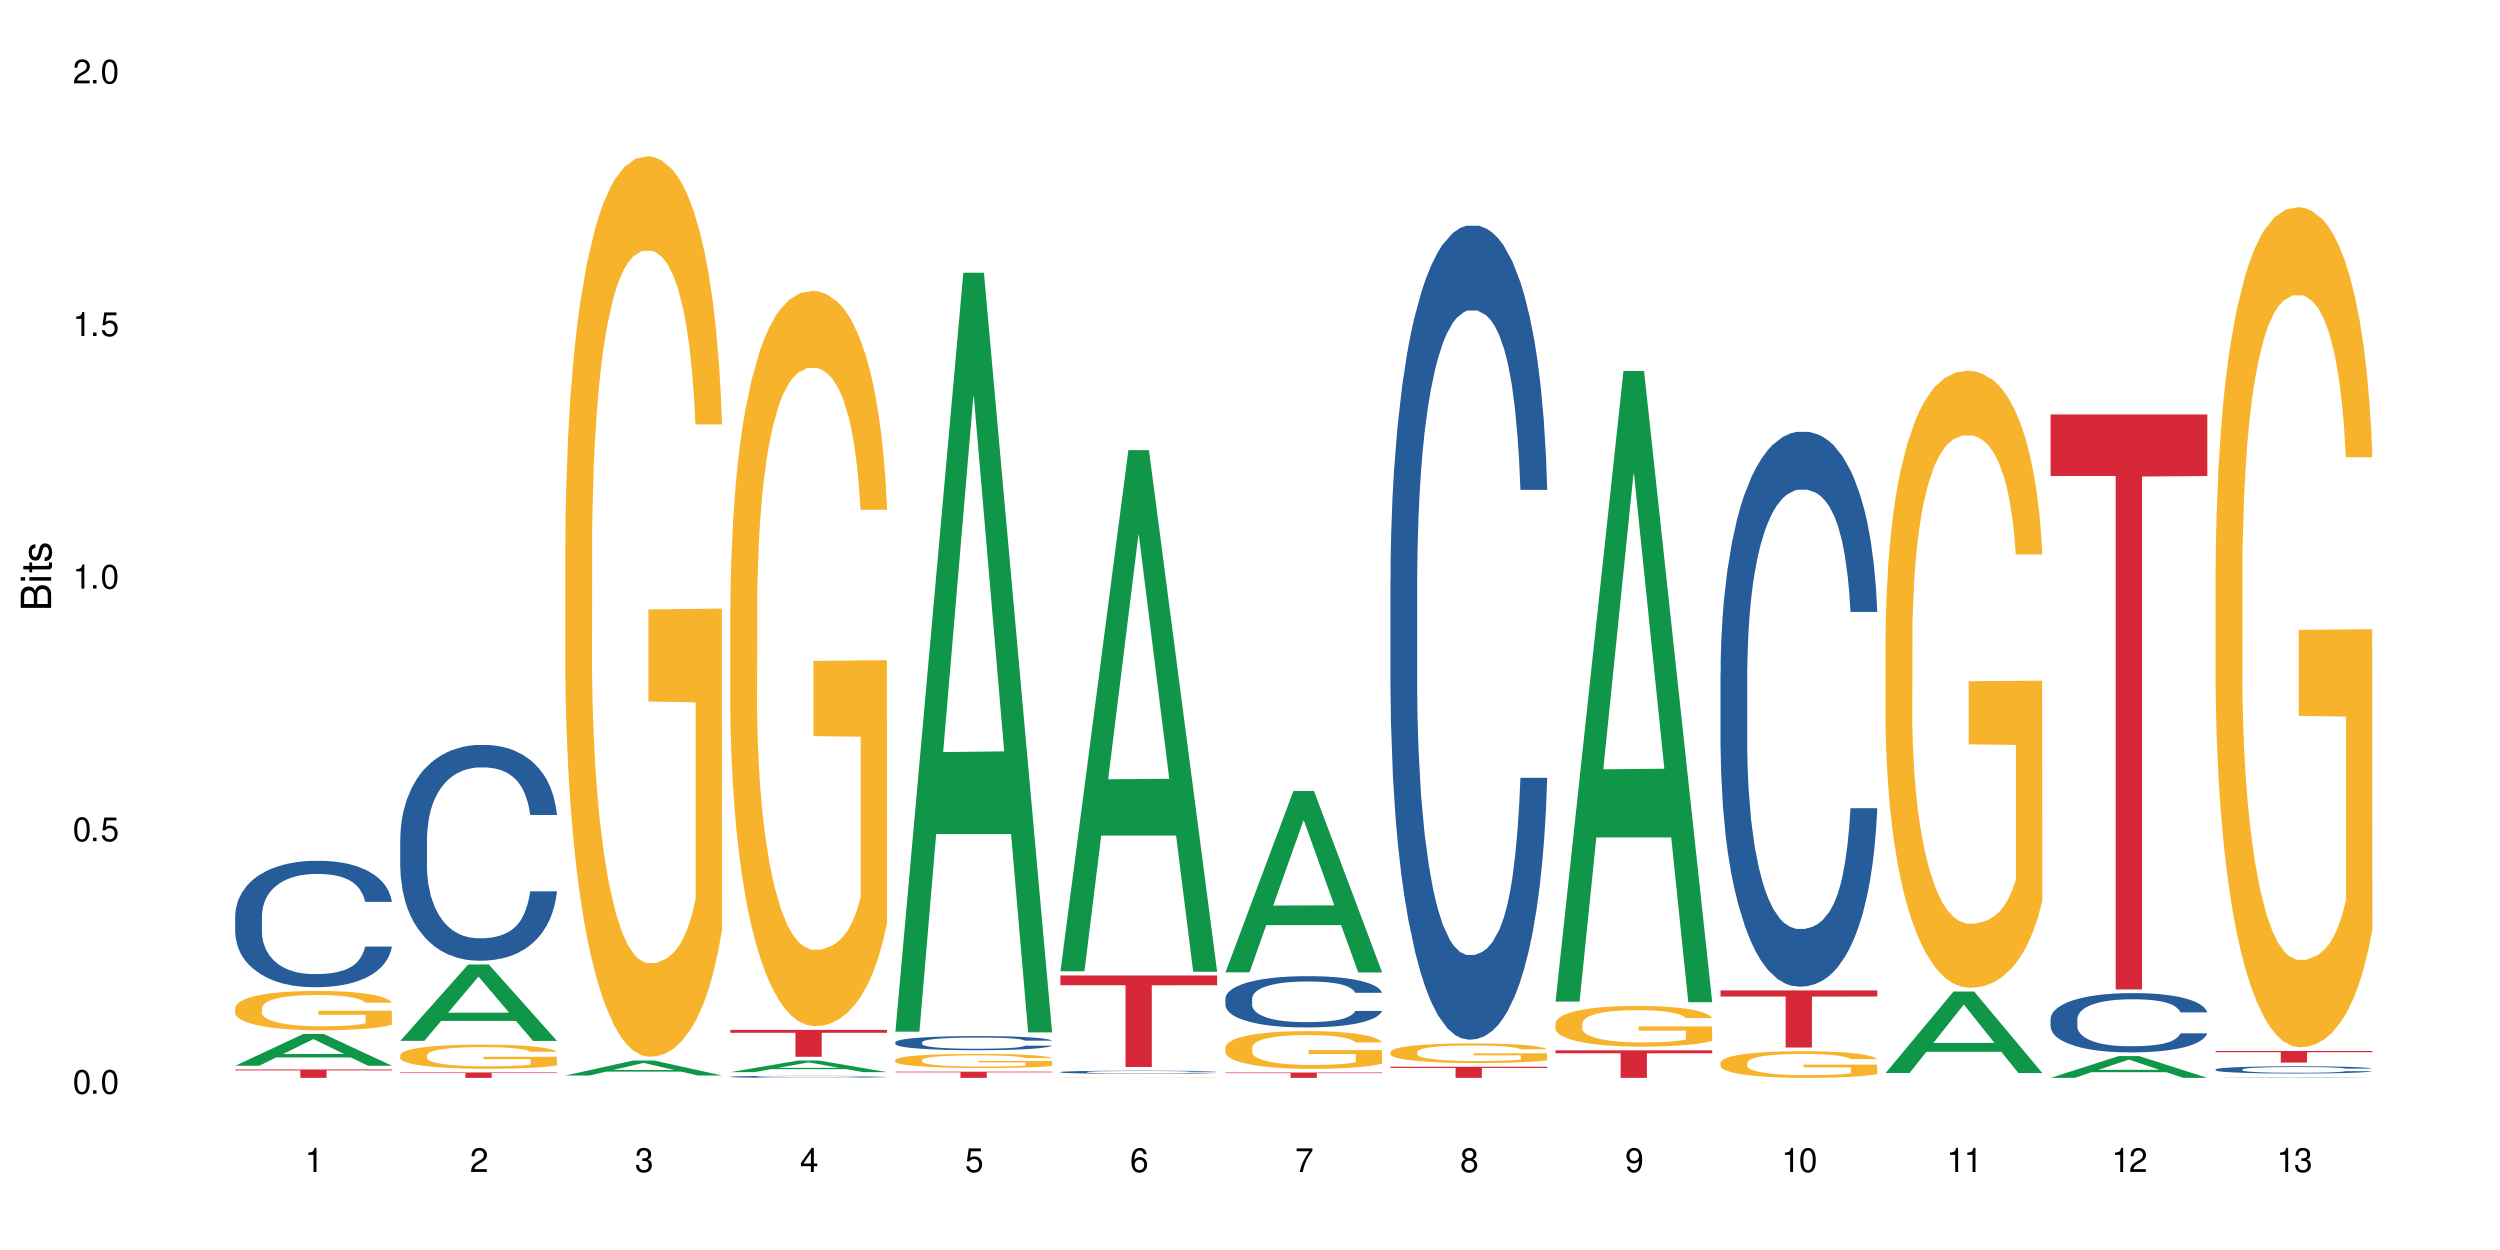 <?xml version="1.0" encoding="UTF-8"?>
<svg xmlns="http://www.w3.org/2000/svg" xmlns:xlink="http://www.w3.org/1999/xlink" width="720" height="360" viewBox="0 0 720 360">
<defs>
<g>
<g id="glyph-0-0">
</g>
<g id="glyph-0-1">
<path d="M 2.641 -6.938 C 2 -6.938 1.422 -6.656 1.078 -6.172 C 0.641 -5.562 0.406 -4.641 0.406 -3.359 C 0.406 -1.016 1.188 0.219 2.641 0.219 C 4.078 0.219 4.859 -1.016 4.859 -3.297 C 4.859 -4.641 4.656 -5.547 4.203 -6.172 C 3.844 -6.656 3.281 -6.938 2.641 -6.938 Z M 2.641 -6.188 C 3.547 -6.188 4 -5.25 4 -3.375 C 4 -1.406 3.562 -0.484 2.625 -0.484 C 1.734 -0.484 1.281 -1.438 1.281 -3.344 C 1.281 -5.25 1.734 -6.188 2.641 -6.188 Z M 2.641 -6.188 "/>
</g>
<g id="glyph-0-2">
<path d="M 1.828 -1 L 0.828 -1 L 0.828 0 L 1.828 0 Z M 1.828 -1 "/>
</g>
<g id="glyph-0-3">
<path d="M 4.562 -6.797 L 1.062 -6.797 L 0.547 -3.094 L 1.328 -3.094 C 1.719 -3.562 2.047 -3.734 2.578 -3.734 C 3.484 -3.734 4.062 -3.109 4.062 -2.094 C 4.062 -1.125 3.484 -0.531 2.578 -0.531 C 1.828 -0.531 1.375 -0.906 1.188 -1.672 L 0.328 -1.672 C 0.453 -1.109 0.547 -0.844 0.75 -0.594 C 1.125 -0.078 1.828 0.219 2.594 0.219 C 3.969 0.219 4.922 -0.781 4.922 -2.219 C 4.922 -3.562 4.031 -4.484 2.719 -4.484 C 2.25 -4.484 1.859 -4.359 1.469 -4.062 L 1.734 -5.969 L 4.562 -5.969 Z M 4.562 -6.797 "/>
</g>
<g id="glyph-0-4">
<path d="M 2.484 -4.938 L 2.484 0 L 3.328 0 L 3.328 -6.938 L 2.766 -6.938 C 2.469 -5.875 2.281 -5.734 0.984 -5.562 L 0.984 -4.938 Z M 2.484 -4.938 "/>
</g>
<g id="glyph-0-5">
<path d="M 4.859 -0.828 L 1.281 -0.828 C 1.359 -1.406 1.672 -1.781 2.5 -2.281 L 3.469 -2.828 C 4.406 -3.344 4.906 -4.062 4.906 -4.906 C 4.906 -5.484 4.672 -6.031 4.266 -6.406 C 3.859 -6.766 3.375 -6.938 2.719 -6.938 C 1.859 -6.938 1.219 -6.625 0.844 -6.031 C 0.609 -5.672 0.5 -5.234 0.484 -4.531 L 1.328 -4.531 C 1.359 -5.016 1.406 -5.281 1.531 -5.516 C 1.75 -5.938 2.188 -6.203 2.703 -6.203 C 3.469 -6.203 4.031 -5.641 4.031 -4.891 C 4.031 -4.344 3.719 -3.859 3.125 -3.516 L 2.234 -3 C 0.812 -2.172 0.406 -1.531 0.328 -0.016 L 4.859 -0.016 Z M 4.859 -0.828 "/>
</g>
<g id="glyph-0-6">
<path d="M 2.125 -3.188 L 2.578 -3.188 C 3.5 -3.188 3.984 -2.766 3.984 -1.922 C 3.984 -1.062 3.469 -0.531 2.594 -0.531 C 1.656 -0.531 1.203 -1 1.156 -2.016 L 0.312 -2.016 C 0.344 -1.453 0.438 -1.094 0.609 -0.781 C 0.953 -0.109 1.625 0.219 2.547 0.219 C 3.953 0.219 4.859 -0.625 4.859 -1.938 C 4.859 -2.828 4.516 -3.297 3.703 -3.594 C 4.344 -3.844 4.656 -4.328 4.656 -5.031 C 4.656 -6.219 3.875 -6.938 2.578 -6.938 C 1.203 -6.938 0.484 -6.172 0.453 -4.703 L 1.297 -4.703 C 1.312 -5.125 1.344 -5.359 1.453 -5.578 C 1.641 -5.969 2.062 -6.203 2.594 -6.203 C 3.344 -6.203 3.797 -5.75 3.797 -5 C 3.797 -4.516 3.609 -4.219 3.25 -4.047 C 3.016 -3.953 2.703 -3.922 2.125 -3.906 Z M 2.125 -3.188 "/>
</g>
<g id="glyph-0-7">
<path d="M 3.141 -1.672 L 3.141 0 L 3.984 0 L 3.984 -1.672 L 4.984 -1.672 L 4.984 -2.438 L 3.984 -2.438 L 3.984 -6.938 L 3.359 -6.938 L 0.266 -2.578 L 0.266 -1.672 Z M 3.141 -2.438 L 1 -2.438 L 3.141 -5.5 Z M 3.141 -2.438 "/>
</g>
<g id="glyph-0-8">
<path d="M 4.781 -5.125 C 4.609 -6.266 3.891 -6.938 2.844 -6.938 C 2.094 -6.938 1.422 -6.578 1.031 -5.953 C 0.594 -5.266 0.406 -4.422 0.406 -3.172 C 0.406 -2 0.578 -1.25 0.984 -0.641 C 1.359 -0.078 1.953 0.219 2.703 0.219 C 3.984 0.219 4.922 -0.75 4.922 -2.094 C 4.922 -3.375 4.062 -4.281 2.844 -4.281 C 2.172 -4.281 1.641 -4.031 1.281 -3.516 C 1.281 -5.234 1.828 -6.188 2.797 -6.188 C 3.391 -6.188 3.797 -5.797 3.938 -5.125 Z M 2.734 -3.531 C 3.547 -3.531 4.062 -2.953 4.062 -2.031 C 4.062 -1.156 3.484 -0.531 2.703 -0.531 C 1.922 -0.531 1.328 -1.188 1.328 -2.078 C 1.328 -2.938 1.906 -3.531 2.734 -3.531 Z M 2.734 -3.531 "/>
</g>
<g id="glyph-0-9">
<path d="M 4.984 -6.797 L 0.438 -6.797 L 0.438 -5.969 L 4.109 -5.969 C 2.5 -3.656 1.828 -2.234 1.328 0 L 2.219 0 C 2.594 -2.172 3.453 -4.047 4.984 -6.094 Z M 4.984 -6.797 "/>
</g>
<g id="glyph-0-10">
<path d="M 3.75 -3.656 C 4.469 -4.094 4.688 -4.438 4.688 -5.078 C 4.688 -6.172 3.844 -6.938 2.641 -6.938 C 1.438 -6.938 0.594 -6.172 0.594 -5.094 C 0.594 -4.438 0.812 -4.094 1.516 -3.656 C 0.734 -3.266 0.359 -2.703 0.359 -1.922 C 0.359 -0.656 1.281 0.219 2.641 0.219 C 3.984 0.219 4.922 -0.656 4.922 -1.922 C 4.922 -2.703 4.531 -3.266 3.75 -3.656 Z M 2.641 -6.188 C 3.359 -6.188 3.812 -5.75 3.812 -5.062 C 3.812 -4.406 3.344 -3.984 2.641 -3.984 C 1.922 -3.984 1.453 -4.406 1.453 -5.078 C 1.453 -5.75 1.922 -6.188 2.641 -6.188 Z M 2.641 -3.266 C 3.484 -3.266 4.062 -2.719 4.062 -1.906 C 4.062 -1.078 3.484 -0.531 2.625 -0.531 C 1.797 -0.531 1.219 -1.094 1.219 -1.906 C 1.219 -2.719 1.781 -3.266 2.641 -3.266 Z M 2.641 -3.266 "/>
</g>
<g id="glyph-0-11">
<path d="M 0.516 -1.578 C 0.672 -0.453 1.406 0.219 2.438 0.219 C 3.188 0.219 3.859 -0.141 4.266 -0.766 C 4.688 -1.453 4.891 -2.297 4.891 -3.547 C 4.891 -4.719 4.703 -5.453 4.312 -6.078 C 3.938 -6.641 3.344 -6.938 2.594 -6.938 C 1.297 -6.938 0.359 -5.969 0.359 -4.625 C 0.359 -3.344 1.234 -2.453 2.453 -2.453 C 3.094 -2.453 3.578 -2.672 4.016 -3.203 C 4 -1.484 3.469 -0.531 2.5 -0.531 C 1.906 -0.531 1.484 -0.906 1.359 -1.578 Z M 2.578 -6.203 C 3.375 -6.203 3.969 -5.531 3.969 -4.641 C 3.969 -3.797 3.391 -3.188 2.547 -3.188 C 1.734 -3.188 1.234 -3.766 1.234 -4.688 C 1.234 -5.562 1.797 -6.203 2.578 -6.203 Z M 2.578 -6.203 "/>
</g>
<g id="glyph-1-0">
</g>
<g id="glyph-1-1">
<path d="M 0 -0.953 L 0 -4.891 C 0 -5.719 -0.234 -6.344 -0.734 -6.797 C -1.188 -7.234 -1.812 -7.469 -2.5 -7.469 C -3.547 -7.469 -4.188 -7 -4.625 -5.875 C -4.984 -6.688 -5.625 -7.094 -6.531 -7.094 C -7.172 -7.094 -7.734 -6.859 -8.141 -6.391 C -8.562 -5.922 -8.75 -5.344 -8.75 -4.5 L -8.75 -0.953 Z M -4.984 -2.062 L -7.766 -2.062 L -7.766 -4.219 C -7.766 -4.844 -7.688 -5.203 -7.453 -5.5 C -7.219 -5.812 -6.859 -5.969 -6.375 -5.969 C -5.891 -5.969 -5.531 -5.812 -5.297 -5.5 C -5.062 -5.203 -4.984 -4.844 -4.984 -4.219 Z M -0.984 -2.062 L -4 -2.062 L -4 -4.781 C -4 -5.766 -3.438 -6.359 -2.484 -6.359 C -1.547 -6.359 -0.984 -5.766 -0.984 -4.781 Z M -0.984 -2.062 "/>
</g>
<g id="glyph-1-2">
<path d="M -6.281 -1.797 L -6.281 -0.797 L 0 -0.797 L 0 -1.797 Z M -8.75 -1.797 L -8.75 -0.797 L -7.484 -0.797 L -7.484 -1.797 Z M -8.75 -1.797 "/>
</g>
<g id="glyph-1-3">
<path d="M -6.281 -3.047 L -6.281 -2.016 L -8.016 -2.016 L -8.016 -1.016 L -6.281 -1.016 L -6.281 -0.172 L -5.469 -0.172 L -5.469 -1.016 L -0.719 -1.016 C -0.078 -1.016 0.281 -1.453 0.281 -2.234 C 0.281 -2.5 0.25 -2.719 0.188 -3.047 L -0.641 -3.047 C -0.609 -2.906 -0.594 -2.766 -0.594 -2.562 C -0.594 -2.141 -0.719 -2.016 -1.156 -2.016 L -5.469 -2.016 L -5.469 -3.047 Z M -6.281 -3.047 "/>
</g>
<g id="glyph-1-4">
<path d="M -4.531 -5.25 C -5.766 -5.25 -6.469 -4.422 -6.469 -2.969 C -6.469 -1.516 -5.719 -0.562 -4.547 -0.562 C -3.562 -0.562 -3.094 -1.062 -2.734 -2.562 L -2.516 -3.484 C -2.344 -4.188 -2.094 -4.469 -1.641 -4.469 C -1.047 -4.469 -0.641 -3.875 -0.641 -3 C -0.641 -2.453 -0.797 -2 -1.062 -1.75 C -1.25 -1.594 -1.422 -1.531 -1.875 -1.469 L -1.875 -0.406 C -0.422 -0.453 0.281 -1.266 0.281 -2.922 C 0.281 -4.5 -0.5 -5.516 -1.719 -5.516 C -2.656 -5.516 -3.172 -4.984 -3.469 -3.734 L -3.703 -2.766 C -3.891 -1.953 -4.156 -1.609 -4.594 -1.609 C -5.188 -1.609 -5.547 -2.125 -5.547 -2.938 C -5.547 -3.75 -5.203 -4.172 -4.531 -4.203 Z M -4.531 -5.25 "/>
</g>
</g>
</defs>
<rect x="-72" y="-36" width="864" height="432" fill="rgb(100%, 100%, 100%)" fill-opacity="1"/>
<path fill-rule="nonzero" fill="rgb(6.275%, 58.824%, 28.235%)" fill-opacity="1" d="M 67.73 306.934 L 67.777 306.926 L 87.316 297.801 L 93.25 297.801 L 112.883 306.941 L 105.984 306.941 L 101.066 304.555 L 79.5 304.555 L 74.676 306.934 L 67.73 306.934 L 81.574 303.566 L 99.086 303.559 L 90.355 299.293 L 90.258 299.285 L 90.164 299.309 L 81.527 303.559 L 81.574 303.566 Z M 67.73 306.934 "/>
<path fill-rule="nonzero" fill="rgb(14.51%, 36.078%, 60%)" fill-opacity="1" d="M 67.73 263.762 L 67.785 263.73 L 67.785 262.93 L 67.953 261.668 L 68.336 260.07 L 68.723 258.973 L 69.715 257.008 L 71.09 255.109 L 72.523 253.645 L 73.566 252.781 L 74.504 252.117 L 76.652 250.883 L 78.027 250.25 L 79.516 249.688 L 81.332 249.121 L 82.652 248.789 L 85.629 248.254 L 87.828 248.023 L 89.535 247.922 L 93.227 247.922 L 95.43 248.055 L 97.027 248.223 L 98.789 248.488 L 100.273 248.789 L 102.863 249.52 L 105.176 250.453 L 106.223 250.984 L 107.875 252.016 L 109.141 253.016 L 110.02 253.879 L 111.012 255.109 L 111.895 256.609 L 112.555 258.305 L 112.883 259.734 L 105.176 259.734 L 104.789 258.406 L 104.348 257.375 L 103.523 256.008 L 102.699 255.043 L 101.543 254.078 L 100.496 253.445 L 99.062 252.812 L 97.797 252.414 L 96.477 252.117 L 95.207 251.914 L 92.785 251.715 L 89.977 251.715 L 88.93 251.781 L 86.785 252.051 L 85.629 252.281 L 83.977 252.746 L 82.82 253.18 L 81.441 253.848 L 80.508 254.41 L 79.352 255.277 L 78.523 256.043 L 77.586 257.141 L 77.035 257.973 L 76.543 258.902 L 76.102 260.004 L 75.77 261.168 L 75.551 262.398 L 75.441 263.598 L 75.441 268.754 L 75.551 269.953 L 75.824 271.352 L 76.543 273.379 L 77.586 275.145 L 78.801 276.543 L 79.957 277.539 L 80.617 278.008 L 81.496 278.539 L 82.875 279.203 L 84.855 279.871 L 86.012 280.137 L 87.773 280.402 L 89.594 280.535 L 92.016 280.535 L 94.164 280.402 L 95.594 280.234 L 97.082 279.969 L 99.117 279.402 L 100.383 278.871 L 101.484 278.238 L 102.312 277.605 L 102.863 277.074 L 103.688 276.043 L 104.348 274.91 L 104.844 273.746 L 105.176 272.613 L 112.883 272.613 L 112.555 273.945 L 112.059 275.242 L 111.562 276.207 L 110.793 277.375 L 109.91 278.406 L 108.645 279.57 L 107.598 280.336 L 106.223 281.168 L 104.957 281.801 L 103.578 282.367 L 101.543 283.031 L 100.219 283.363 L 98.789 283.664 L 97.082 283.93 L 94.934 284.164 L 92.621 284.297 L 90.473 284.328 L 88.16 284.262 L 86.453 284.129 L 84.195 283.828 L 81.387 283.23 L 79.352 282.598 L 77.754 281.965 L 76.375 281.301 L 74.836 280.402 L 72.852 278.938 L 71.641 277.805 L 70.816 276.875 L 69.879 275.578 L 69.219 274.41 L 68.445 272.547 L 67.895 270.188 L 67.73 268.355 Z M 67.73 263.762 "/>
<path fill-rule="nonzero" fill="rgb(96.863%, 70.196%, 16.863%)" fill-opacity="1" d="M 67.73 290.25 L 67.785 290.242 L 67.785 290.035 L 68.008 289.566 L 68.559 288.926 L 69.273 288.398 L 70.043 287.984 L 70.539 287.766 L 71.367 287.457 L 72.082 287.227 L 73.898 286.762 L 76.211 286.328 L 77.477 286.141 L 78.91 285.965 L 80.945 285.77 L 81.883 285.695 L 84.746 285.531 L 87.996 285.426 L 91.574 285.395 L 93.227 285.406 L 95.484 285.445 L 98.566 285.559 L 100.328 285.664 L 101.707 285.77 L 103.137 285.902 L 104.898 286.109 L 106.551 286.359 L 107.875 286.605 L 109.195 286.918 L 110.297 287.25 L 111.234 287.609 L 112.059 288.047 L 112.555 288.406 L 112.883 288.77 L 105.23 288.77 L 104.789 288.406 L 104.293 288.129 L 103.469 287.785 L 102.641 287.539 L 101.816 287.34 L 100.273 287.074 L 98.953 286.906 L 97.301 286.762 L 95.703 286.668 L 93.887 286.605 L 92.785 286.586 L 89.867 286.586 L 87.223 286.656 L 85.684 286.742 L 84.582 286.824 L 83.039 286.98 L 82.102 287.102 L 81.551 287.188 L 79.902 287.508 L 78.801 287.797 L 78.195 287.992 L 77.422 288.305 L 76.871 288.586 L 76.266 289 L 75.938 289.309 L 75.496 290.012 L 75.441 291.879 L 75.605 292.27 L 75.938 292.695 L 76.375 293.066 L 77.035 293.461 L 77.699 293.762 L 78.855 294.164 L 79.844 294.434 L 80.617 294.609 L 82.102 294.891 L 82.707 294.984 L 84.141 295.172 L 85.629 295.316 L 87.445 295.438 L 88.82 295.5 L 91.023 295.555 L 93.832 295.555 L 97.137 295.492 L 99.227 295.406 L 100.66 295.324 L 101.598 295.254 L 102.754 295.141 L 103.578 295.035 L 104.348 294.922 L 105.285 294.746 L 105.285 292.27 L 91.684 292.262 L 91.684 291.102 L 112.828 291.09 L 112.883 295.141 L 111.727 295.418 L 110.297 295.688 L 108.918 295.895 L 107.488 296.07 L 105.449 296.266 L 103.797 296.391 L 101.266 296.535 L 98.953 296.629 L 96.531 296.691 L 94.383 296.723 L 91.852 296.734 L 89.594 296.711 L 87.168 296.652 L 85.242 296.566 L 83.48 296.465 L 81.719 296.328 L 79.516 296.113 L 78.082 295.938 L 76.598 295.719 L 75.109 295.461 L 73.789 295.18 L 72.906 294.961 L 72.027 294.715 L 71.09 294.402 L 70.207 294.051 L 69.547 293.73 L 68.941 293.367 L 68.5 293.027 L 68.062 292.559 L 67.84 292.188 L 67.73 291.867 Z M 67.73 290.25 "/>
<path fill-rule="nonzero" fill="rgb(83.922%, 15.686%, 22.353%)" fill-opacity="1" d="M 67.73 308.008 L 112.883 308.008 L 112.883 308.266 L 94.066 308.27 L 94.066 310.43 L 86.496 310.43 L 86.496 308.27 L 86.387 308.266 L 67.73 308.266 Z M 67.73 308.008 "/>
<path fill-rule="nonzero" fill="rgb(6.275%, 58.824%, 28.235%)" fill-opacity="1" d="M 115.262 299.766 L 115.309 299.746 L 134.848 277.762 L 140.781 277.762 L 160.414 299.785 L 153.516 299.785 L 148.598 294.035 L 127.031 294.035 L 122.207 299.766 L 115.262 299.766 L 129.105 291.66 L 146.617 291.637 L 137.887 281.359 L 137.789 281.34 L 137.691 281.402 L 129.059 291.637 L 129.105 291.66 Z M 115.262 299.766 "/>
<path fill-rule="nonzero" fill="rgb(14.51%, 36.078%, 60%)" fill-opacity="1" d="M 115.262 241.59 L 115.316 241.531 L 115.316 240.168 L 115.48 238.012 L 115.867 235.285 L 116.254 233.41 L 117.242 230.059 L 118.621 226.82 L 120.051 224.32 L 121.098 222.844 L 122.035 221.707 L 124.184 219.605 L 125.559 218.527 L 127.047 217.559 L 128.863 216.594 L 130.184 216.027 L 133.156 215.117 L 135.359 214.719 L 137.066 214.551 L 140.758 214.551 L 142.961 214.777 L 144.555 215.062 L 146.316 215.516 L 147.805 216.027 L 150.395 217.277 L 152.707 218.867 L 153.75 219.777 L 155.402 221.535 L 156.672 223.242 L 157.551 224.719 L 158.543 226.82 L 159.422 229.375 L 160.086 232.273 L 160.414 234.715 L 152.707 234.715 L 152.32 232.445 L 151.879 230.684 L 151.055 228.355 L 150.227 226.707 L 149.07 225.059 L 148.023 223.98 L 146.594 222.898 L 145.328 222.219 L 144.004 221.707 L 142.738 221.367 L 140.316 221.027 L 137.508 221.027 L 136.461 221.141 L 134.312 221.594 L 133.156 221.992 L 131.504 222.785 L 130.348 223.523 L 128.973 224.66 L 128.035 225.625 L 126.879 227.105 L 126.055 228.41 L 125.117 230.285 L 124.566 231.707 L 124.07 233.297 L 123.633 235.172 L 123.301 237.16 L 123.082 239.262 L 122.969 241.305 L 122.969 250.109 L 123.082 252.156 L 123.355 254.543 L 124.07 258.008 L 125.117 261.016 L 126.328 263.402 L 127.484 265.105 L 128.145 265.902 L 129.027 266.812 L 130.402 267.949 L 132.387 269.082 L 133.543 269.539 L 135.305 269.992 L 137.121 270.219 L 139.547 270.219 L 141.691 269.992 L 143.125 269.707 L 144.609 269.254 L 146.648 268.289 L 147.914 267.379 L 149.016 266.301 L 149.844 265.223 L 150.395 264.312 L 151.219 262.551 L 151.879 260.621 L 152.375 258.633 L 152.707 256.699 L 160.414 256.699 L 160.086 258.973 L 159.59 261.188 L 159.094 262.836 L 158.324 264.824 L 157.441 266.586 L 156.176 268.574 L 155.129 269.879 L 153.75 271.301 L 152.484 272.379 L 151.109 273.344 L 149.07 274.48 L 147.75 275.047 L 146.316 275.559 L 144.609 276.016 L 142.465 276.41 L 140.152 276.641 L 138.004 276.695 L 135.691 276.582 L 133.984 276.355 L 131.727 275.844 L 128.918 274.82 L 126.879 273.742 L 125.281 272.664 L 123.906 271.527 L 122.363 269.992 L 120.383 267.492 L 119.172 265.562 L 118.344 263.973 L 117.41 261.754 L 116.746 259.766 L 115.977 256.586 L 115.426 252.555 L 115.262 249.43 Z M 115.262 241.59 "/>
<path fill-rule="nonzero" fill="rgb(96.863%, 70.196%, 16.863%)" fill-opacity="1" d="M 115.262 303.832 L 115.316 303.824 L 115.316 303.699 L 115.535 303.414 L 116.086 303.02 L 116.805 302.695 L 117.574 302.441 L 118.07 302.309 L 118.895 302.117 L 119.609 301.977 L 121.43 301.691 L 123.742 301.422 L 125.008 301.309 L 126.438 301.203 L 128.477 301.082 L 129.414 301.035 L 132.277 300.934 L 135.523 300.871 L 139.105 300.852 L 140.758 300.859 L 143.016 300.883 L 146.098 300.953 L 147.859 301.016 L 149.238 301.082 L 150.668 301.164 L 152.43 301.289 L 154.082 301.441 L 155.402 301.594 L 156.727 301.785 L 157.828 301.988 L 158.762 302.211 L 159.59 302.48 L 160.086 302.699 L 160.414 302.922 L 152.762 302.922 L 152.32 302.699 L 151.824 302.531 L 151 302.32 L 150.172 302.168 L 149.348 302.047 L 147.805 301.883 L 146.484 301.781 L 144.832 301.691 L 143.234 301.633 L 141.418 301.594 L 140.316 301.582 L 137.398 301.582 L 134.754 301.629 L 133.211 301.68 L 132.109 301.73 L 130.57 301.824 L 129.633 301.898 L 129.082 301.953 L 127.43 302.148 L 126.328 302.324 L 125.723 302.445 L 124.953 302.637 L 124.402 302.809 L 123.797 303.062 L 123.465 303.254 L 123.023 303.688 L 122.969 304.828 L 123.137 305.07 L 123.465 305.332 L 123.906 305.562 L 124.566 305.801 L 125.227 305.988 L 126.383 306.234 L 127.375 306.398 L 128.145 306.508 L 129.633 306.68 L 130.238 306.734 L 131.672 306.852 L 133.156 306.941 L 134.973 307.016 L 136.352 307.055 L 138.555 307.086 L 141.363 307.086 L 144.668 307.047 L 146.758 306.996 L 148.191 306.945 L 149.125 306.902 L 150.281 306.832 L 151.109 306.77 L 151.879 306.699 L 152.816 306.59 L 152.816 305.07 L 139.215 305.066 L 139.215 304.352 L 160.359 304.348 L 160.414 306.832 L 159.258 307.004 L 157.828 307.168 L 156.449 307.297 L 155.02 307.402 L 152.98 307.523 L 151.328 307.602 L 148.797 307.688 L 146.484 307.746 L 144.059 307.785 L 141.914 307.805 L 139.379 307.809 L 137.121 307.797 L 134.699 307.758 L 132.773 307.707 L 131.012 307.645 L 129.246 307.562 L 127.047 307.43 L 125.613 307.32 L 124.125 307.188 L 122.641 307.027 L 121.316 306.855 L 120.438 306.723 L 119.555 306.57 L 118.621 306.379 L 117.738 306.164 L 117.078 305.969 L 116.473 305.746 L 116.031 305.535 L 115.59 305.25 L 115.371 305.02 L 115.262 304.824 Z M 115.262 303.832 "/>
<path fill-rule="nonzero" fill="rgb(83.922%, 15.686%, 22.353%)" fill-opacity="1" d="M 115.262 308.875 L 160.414 308.875 L 160.414 309.043 L 141.598 309.043 L 141.598 310.43 L 134.023 310.43 L 134.023 309.047 L 133.914 309.043 L 115.262 309.043 Z M 115.262 308.875 "/>
<path fill-rule="nonzero" fill="rgb(6.275%, 58.824%, 28.235%)" fill-opacity="1" d="M 162.793 309.75 L 162.84 309.746 L 182.379 305.426 L 188.312 305.426 L 207.945 309.754 L 201.047 309.754 L 196.125 308.625 L 174.562 308.625 L 169.738 309.75 L 162.793 309.75 L 176.637 308.156 L 194.148 308.152 L 185.418 306.133 L 185.32 306.129 L 185.223 306.141 L 176.59 308.152 L 176.637 308.156 Z M 162.793 309.75 "/>
<path fill-rule="nonzero" fill="rgb(96.863%, 70.196%, 16.863%)" fill-opacity="1" d="M 162.793 156.09 L 162.848 155.852 L 162.848 151.117 L 163.066 140.457 L 163.617 125.773 L 164.332 113.695 L 165.105 104.219 L 165.602 99.246 L 166.426 92.141 L 167.141 86.93 L 168.957 76.27 L 171.27 66.324 L 172.539 62.059 L 173.969 58.035 L 176.008 53.535 L 176.941 51.875 L 179.805 48.086 L 183.055 45.719 L 186.633 45.008 L 188.285 45.242 L 190.543 46.191 L 193.629 48.797 L 195.391 51.164 L 196.766 53.535 L 198.199 56.613 L 199.961 61.348 L 201.613 67.035 L 202.934 72.719 L 204.254 79.824 L 205.355 87.402 L 206.293 95.691 L 207.117 105.641 L 207.613 113.93 L 207.945 122.219 L 200.289 122.219 L 199.852 113.93 L 199.355 107.535 L 198.527 99.719 L 197.703 94.035 L 196.875 89.535 L 195.336 83.375 L 194.012 79.586 L 192.363 76.27 L 190.766 74.141 L 188.949 72.719 L 187.848 72.246 L 184.926 72.246 L 182.285 73.902 L 180.742 75.797 L 179.641 77.691 L 178.098 81.246 L 177.164 84.086 L 176.613 85.98 L 174.961 93.324 L 173.859 99.957 L 173.254 104.457 L 172.484 111.562 L 171.934 117.957 L 171.328 127.43 L 170.996 134.535 L 170.555 150.641 L 170.5 193.277 L 170.664 202.277 L 170.996 211.988 L 171.438 220.512 L 172.098 229.512 L 172.758 236.383 L 173.914 245.621 L 174.906 251.777 L 175.676 255.805 L 177.164 262.199 L 177.77 264.332 L 179.199 268.594 L 180.688 271.91 L 182.504 274.754 L 183.883 276.172 L 186.082 277.359 L 188.891 277.359 L 192.195 275.938 L 194.289 274.043 L 195.719 272.148 L 196.656 270.488 L 197.812 267.883 L 198.641 265.516 L 199.41 262.91 L 200.348 258.883 L 200.348 202.277 L 186.746 202.039 L 186.746 175.512 L 207.891 175.273 L 207.945 267.883 L 206.789 274.277 L 205.355 280.438 L 203.98 285.172 L 202.547 289.199 L 200.512 293.699 L 198.859 296.543 L 196.324 299.859 L 194.012 301.988 L 191.59 303.41 L 189.441 304.121 L 186.91 304.359 L 184.652 303.883 L 182.23 302.465 L 180.301 300.57 L 178.539 298.199 L 176.777 295.121 L 174.574 290.148 L 173.145 286.121 L 171.656 281.148 L 170.172 275.227 L 168.848 268.832 L 167.969 263.855 L 167.086 258.172 L 166.148 251.066 L 165.27 243.016 L 164.609 235.672 L 164.004 227.383 L 163.562 219.566 L 163.121 208.906 L 162.902 200.383 L 162.793 193.039 Z M 162.793 156.09 "/>
<path fill-rule="nonzero" fill="rgb(6.275%, 58.824%, 28.235%)" fill-opacity="1" d="M 210.32 308.773 L 210.371 308.77 L 229.906 305.43 L 235.84 305.43 L 255.477 308.777 L 248.578 308.777 L 243.656 307.902 L 222.094 307.902 L 217.27 308.773 L 210.32 308.773 L 224.168 307.543 L 241.68 307.539 L 232.945 305.977 L 232.852 305.973 L 232.754 305.984 L 224.117 307.539 L 224.168 307.543 Z M 210.32 308.773 "/>
<path fill-rule="nonzero" fill="rgb(14.51%, 36.078%, 60%)" fill-opacity="1" d="M 210.32 310.098 L 210.375 310.098 L 210.375 310.086 L 210.543 310.062 L 210.926 310.039 L 211.312 310.02 L 212.305 309.988 L 213.68 309.957 L 215.113 309.934 L 216.16 309.922 L 217.094 309.91 L 219.242 309.891 L 220.617 309.879 L 222.105 309.871 L 223.922 309.863 L 225.246 309.855 L 228.219 309.848 L 230.422 309.844 L 238.02 309.844 L 239.617 309.848 L 241.379 309.852 L 242.863 309.855 L 245.453 309.867 L 247.766 309.883 L 248.812 309.891 L 250.465 309.91 L 251.73 309.926 L 252.613 309.938 L 253.602 309.957 L 254.484 309.984 L 255.145 310.012 L 255.477 310.031 L 247.766 310.031 L 247.379 310.012 L 246.941 309.996 L 246.113 309.973 L 245.289 309.957 L 244.133 309.941 L 243.086 309.93 L 241.652 309.922 L 240.387 309.914 L 239.066 309.91 L 237.801 309.906 L 235.375 309.902 L 232.566 309.902 L 231.523 309.906 L 229.375 309.91 L 228.219 309.914 L 226.566 309.922 L 225.41 309.926 L 224.031 309.938 L 223.098 309.945 L 221.941 309.961 L 221.113 309.973 L 220.18 309.992 L 219.629 310.004 L 219.133 310.02 L 218.691 310.039 L 218.359 310.055 L 218.141 310.074 L 218.031 310.094 L 218.031 310.18 L 218.141 310.199 L 218.418 310.219 L 219.133 310.254 L 220.18 310.281 L 221.391 310.305 L 222.547 310.32 L 223.207 310.328 L 224.086 310.336 L 225.465 310.348 L 227.445 310.359 L 228.602 310.363 L 230.367 310.367 L 236.754 310.367 L 238.184 310.363 L 239.672 310.359 L 241.707 310.352 L 242.977 310.344 L 244.078 310.332 L 244.902 310.32 L 245.453 310.312 L 246.277 310.297 L 246.941 310.277 L 247.438 310.258 L 247.766 310.242 L 255.477 310.242 L 255.145 310.262 L 254.648 310.285 L 254.152 310.301 L 253.383 310.316 L 252.5 310.336 L 251.234 310.352 L 250.188 310.367 L 248.812 310.379 L 247.547 310.391 L 246.168 310.398 L 244.133 310.41 L 242.809 310.414 L 241.379 310.418 L 239.672 310.426 L 237.523 310.426 L 235.211 310.43 L 230.75 310.43 L 229.043 310.426 L 226.785 310.422 L 223.977 310.414 L 221.941 310.402 L 220.344 310.391 L 218.965 310.383 L 217.426 310.367 L 215.441 310.344 L 214.23 310.324 L 213.406 310.309 L 212.469 310.289 L 211.809 310.27 L 211.039 310.238 L 210.488 310.203 L 210.32 310.172 Z M 210.32 310.098 "/>
<path fill-rule="nonzero" fill="rgb(96.863%, 70.196%, 16.863%)" fill-opacity="1" d="M 210.32 174.473 L 210.375 174.277 L 210.375 170.41 L 210.598 161.707 L 211.148 149.719 L 211.863 139.852 L 212.633 132.117 L 213.129 128.055 L 213.957 122.254 L 214.672 118 L 216.488 109.297 L 218.801 101.172 L 220.066 97.691 L 221.5 94.402 L 223.539 90.73 L 224.473 89.375 L 227.336 86.281 L 230.586 84.348 L 234.164 83.766 L 235.816 83.961 L 238.074 84.734 L 241.156 86.859 L 242.922 88.797 L 244.297 90.73 L 245.73 93.242 L 247.492 97.113 L 249.145 101.754 L 250.465 106.395 L 251.785 112.195 L 252.887 118.387 L 253.824 125.156 L 254.648 133.277 L 255.145 140.047 L 255.477 146.816 L 247.82 146.816 L 247.379 140.047 L 246.887 134.824 L 246.059 128.441 L 245.234 123.801 L 244.406 120.125 L 242.863 115.098 L 241.543 112.004 L 239.891 109.297 L 238.293 107.555 L 236.477 106.395 L 235.375 106.008 L 232.457 106.008 L 229.816 107.363 L 228.273 108.91 L 227.172 110.457 L 225.629 113.355 L 224.695 115.68 L 224.145 117.227 L 222.492 123.223 L 221.391 128.637 L 220.785 132.312 L 220.012 138.113 L 219.461 143.336 L 218.855 151.07 L 218.527 156.871 L 218.086 170.023 L 218.031 204.836 L 218.195 212.188 L 218.527 220.117 L 218.965 227.078 L 219.629 234.426 L 220.289 240.035 L 221.445 247.578 L 222.438 252.605 L 223.207 255.895 L 224.695 261.117 L 225.301 262.859 L 226.73 266.34 L 228.219 269.047 L 230.035 271.367 L 231.41 272.527 L 233.613 273.496 L 236.422 273.496 L 239.727 272.336 L 241.82 270.785 L 243.25 269.238 L 244.188 267.887 L 245.344 265.758 L 246.168 263.824 L 246.941 261.695 L 247.875 258.41 L 247.875 212.188 L 234.273 211.992 L 234.273 190.332 L 255.422 190.137 L 255.477 265.758 L 254.32 270.98 L 252.887 276.008 L 251.512 279.875 L 250.078 283.164 L 248.043 286.84 L 246.391 289.16 L 243.855 291.867 L 241.543 293.609 L 239.121 294.77 L 236.973 295.348 L 234.441 295.543 L 232.184 295.156 L 229.758 293.996 L 227.832 292.449 L 226.07 290.516 L 224.309 288 L 222.105 283.938 L 220.672 280.652 L 219.188 276.59 L 217.699 271.754 L 216.379 266.531 L 215.496 262.469 L 214.617 257.828 L 213.68 252.027 L 212.801 245.453 L 212.137 239.457 L 211.531 232.688 L 211.094 226.305 L 210.652 217.602 L 210.43 210.641 L 210.32 204.645 Z M 210.32 174.473 "/>
<path fill-rule="nonzero" fill="rgb(83.922%, 15.686%, 22.353%)" fill-opacity="1" d="M 210.32 296.609 L 255.477 296.609 L 255.477 297.438 L 236.656 297.445 L 236.656 304.363 L 229.086 304.363 L 229.086 297.453 L 228.977 297.438 L 210.32 297.438 Z M 210.32 296.609 "/>
<path fill-rule="nonzero" fill="rgb(6.275%, 58.824%, 28.235%)" fill-opacity="1" d="M 257.852 297.125 L 257.898 296.918 L 277.438 78.547 L 283.371 78.547 L 303.004 297.332 L 296.105 297.332 L 291.188 240.219 L 269.621 240.219 L 264.797 297.125 L 257.852 297.125 L 271.695 216.598 L 289.207 216.391 L 280.477 114.289 L 280.379 114.086 L 280.285 114.703 L 271.648 216.391 L 271.695 216.598 Z M 257.852 297.125 "/>
<path fill-rule="nonzero" fill="rgb(14.51%, 36.078%, 60%)" fill-opacity="1" d="M 257.852 300.164 L 257.906 300.16 L 257.906 300.07 L 258.07 299.93 L 258.457 299.75 L 258.844 299.629 L 259.832 299.41 L 261.211 299.199 L 262.641 299.035 L 263.688 298.938 L 264.625 298.863 L 266.773 298.727 L 268.148 298.656 L 269.637 298.594 L 271.453 298.531 L 272.773 298.492 L 275.746 298.434 L 277.949 298.406 L 279.656 298.395 L 283.348 298.395 L 285.551 298.41 L 287.145 298.43 L 288.91 298.461 L 290.395 298.492 L 292.984 298.574 L 295.297 298.68 L 296.344 298.738 L 297.996 298.852 L 299.262 298.965 L 300.141 299.062 L 301.133 299.199 L 302.016 299.363 L 302.676 299.555 L 303.004 299.715 L 295.297 299.715 L 294.91 299.566 L 294.469 299.449 L 293.645 299.297 L 292.816 299.191 L 291.66 299.082 L 290.617 299.012 L 289.184 298.941 L 287.918 298.898 L 286.598 298.863 L 285.328 298.84 L 282.906 298.82 L 280.098 298.82 L 279.051 298.828 L 276.902 298.855 L 275.746 298.883 L 274.098 298.934 L 272.941 298.984 L 271.562 299.059 L 270.625 299.121 L 269.469 299.215 L 268.645 299.301 L 267.707 299.426 L 267.156 299.516 L 266.66 299.621 L 266.223 299.742 L 265.891 299.875 L 265.672 300.012 L 265.562 300.145 L 265.562 300.719 L 265.672 300.852 L 265.945 301.008 L 266.66 301.234 L 267.707 301.434 L 268.918 301.59 L 270.074 301.699 L 270.738 301.75 L 271.617 301.812 L 272.996 301.887 L 274.977 301.961 L 276.133 301.988 L 277.895 302.02 L 279.711 302.035 L 282.137 302.035 L 284.281 302.02 L 285.715 302 L 287.203 301.969 L 289.238 301.906 L 290.504 301.848 L 291.605 301.777 L 292.434 301.707 L 292.984 301.648 L 293.809 301.531 L 294.469 301.406 L 294.965 301.277 L 295.297 301.148 L 303.004 301.148 L 302.676 301.297 L 302.18 301.441 L 301.684 301.551 L 300.914 301.68 L 300.031 301.797 L 298.766 301.926 L 297.719 302.012 L 296.344 302.105 L 295.074 302.176 L 293.699 302.238 L 291.66 302.312 L 290.34 302.348 L 288.91 302.383 L 287.203 302.41 L 285.055 302.438 L 282.742 302.453 L 280.594 302.457 L 278.281 302.449 L 276.574 302.434 L 274.316 302.402 L 271.508 302.336 L 269.469 302.262 L 267.875 302.191 L 266.496 302.117 L 264.953 302.02 L 262.973 301.855 L 261.762 301.73 L 260.934 301.625 L 260 301.48 L 259.34 301.352 L 258.566 301.145 L 258.016 300.879 L 257.852 300.676 Z M 257.852 300.164 "/>
<path fill-rule="nonzero" fill="rgb(96.863%, 70.196%, 16.863%)" fill-opacity="1" d="M 257.852 305.262 L 257.906 305.258 L 257.906 305.184 L 258.125 305.016 L 258.676 304.785 L 259.395 304.598 L 260.164 304.449 L 260.66 304.371 L 261.484 304.262 L 262.203 304.18 L 264.02 304.012 L 266.332 303.855 L 267.598 303.789 L 269.031 303.727 L 271.066 303.656 L 272.004 303.629 L 274.867 303.57 L 278.117 303.535 L 281.695 303.523 L 283.348 303.527 L 285.605 303.539 L 288.688 303.582 L 290.449 303.617 L 291.828 303.656 L 293.258 303.703 L 295.02 303.777 L 296.672 303.867 L 297.996 303.957 L 299.316 304.066 L 300.418 304.188 L 301.352 304.316 L 302.18 304.473 L 302.676 304.602 L 303.004 304.73 L 295.352 304.73 L 294.91 304.602 L 294.414 304.5 L 293.59 304.379 L 292.762 304.289 L 291.938 304.219 L 290.395 304.125 L 289.074 304.062 L 287.422 304.012 L 285.824 303.98 L 284.008 303.957 L 282.906 303.949 L 279.988 303.949 L 277.344 303.977 L 275.805 304.004 L 274.703 304.035 L 273.16 304.09 L 272.223 304.133 L 271.672 304.164 L 270.02 304.277 L 268.918 304.383 L 268.312 304.453 L 267.543 304.562 L 266.992 304.664 L 266.387 304.812 L 266.055 304.926 L 265.617 305.176 L 265.562 305.844 L 265.727 305.984 L 266.055 306.137 L 266.496 306.27 L 267.156 306.41 L 267.82 306.52 L 268.977 306.664 L 269.965 306.758 L 270.738 306.824 L 272.223 306.922 L 272.828 306.957 L 274.262 307.023 L 275.746 307.074 L 277.566 307.117 L 278.941 307.141 L 281.145 307.16 L 283.953 307.16 L 287.258 307.137 L 289.348 307.109 L 290.781 307.078 L 291.719 307.051 L 292.875 307.012 L 293.699 306.973 L 294.469 306.934 L 295.406 306.871 L 295.406 305.984 L 281.805 305.98 L 281.805 305.566 L 302.949 305.562 L 303.004 307.012 L 301.848 307.113 L 300.418 307.207 L 299.039 307.281 L 297.609 307.344 L 295.57 307.414 L 293.918 307.461 L 291.387 307.512 L 289.074 307.547 L 286.652 307.566 L 284.504 307.578 L 281.969 307.582 L 279.711 307.574 L 277.289 307.555 L 275.363 307.523 L 273.602 307.484 L 271.84 307.438 L 269.637 307.359 L 268.203 307.297 L 266.719 307.219 L 265.23 307.125 L 263.91 307.027 L 263.027 306.949 L 262.148 306.859 L 261.211 306.75 L 260.328 306.621 L 259.668 306.508 L 259.062 306.379 L 258.621 306.254 L 258.184 306.09 L 257.961 305.953 L 257.852 305.84 Z M 257.852 305.262 "/>
<path fill-rule="nonzero" fill="rgb(83.922%, 15.686%, 22.353%)" fill-opacity="1" d="M 257.852 308.648 L 303.004 308.648 L 303.004 308.84 L 284.188 308.84 L 284.188 310.43 L 276.617 310.43 L 276.617 308.844 L 276.504 308.84 L 257.852 308.84 Z M 257.852 308.648 "/>
<path fill-rule="nonzero" fill="rgb(6.275%, 58.824%, 28.235%)" fill-opacity="1" d="M 305.383 279.719 L 305.43 279.578 L 324.969 129.641 L 330.902 129.641 L 350.535 279.859 L 343.637 279.859 L 338.715 240.648 L 317.152 240.648 L 312.328 279.719 L 305.383 279.719 L 319.227 224.426 L 336.738 224.285 L 328.008 154.184 L 327.91 154.043 L 327.812 154.465 L 319.18 224.285 L 319.227 224.426 Z M 305.383 279.719 "/>
<path fill-rule="nonzero" fill="rgb(14.51%, 36.078%, 60%)" fill-opacity="1" d="M 305.383 308.75 L 305.438 308.75 L 305.438 308.73 L 305.602 308.699 L 305.988 308.66 L 306.371 308.633 L 307.363 308.582 L 308.742 308.539 L 310.172 308.5 L 311.219 308.48 L 312.156 308.465 L 314.301 308.434 L 315.68 308.418 L 317.164 308.402 L 318.984 308.391 L 320.305 308.383 L 323.277 308.367 L 325.48 308.363 L 327.188 308.359 L 330.879 308.359 L 333.078 308.363 L 334.676 308.367 L 336.438 308.375 L 337.926 308.383 L 340.512 308.398 L 342.828 308.422 L 343.871 308.438 L 345.523 308.461 L 346.789 308.484 L 347.672 308.508 L 348.664 308.539 L 349.543 308.574 L 350.203 308.617 L 350.535 308.652 L 342.828 308.652 L 342.441 308.617 L 342 308.594 L 341.176 308.559 L 340.348 308.535 L 339.191 308.512 L 338.145 308.496 L 336.715 308.48 L 335.449 308.473 L 334.125 308.465 L 332.859 308.457 L 330.438 308.453 L 327.629 308.453 L 326.582 308.457 L 324.434 308.461 L 323.277 308.469 L 321.625 308.48 L 320.469 308.488 L 319.094 308.508 L 318.156 308.52 L 317 308.543 L 316.176 308.559 L 315.238 308.586 L 314.688 308.609 L 314.191 308.629 L 313.75 308.656 L 313.422 308.688 L 313.199 308.715 L 313.09 308.746 L 313.09 308.871 L 313.199 308.902 L 313.477 308.938 L 314.191 308.984 L 315.238 309.027 L 316.449 309.062 L 317.605 309.09 L 318.266 309.098 L 319.148 309.113 L 320.523 309.129 L 322.508 309.145 L 323.664 309.152 L 325.426 309.156 L 327.242 309.16 L 329.664 309.16 L 331.812 309.156 L 333.246 309.152 L 334.73 309.148 L 336.77 309.133 L 338.035 309.121 L 339.137 309.105 L 339.961 309.09 L 340.512 309.078 L 341.34 309.051 L 342 309.023 L 342.496 308.996 L 342.828 308.969 L 350.535 308.969 L 350.203 309 L 349.711 309.031 L 349.215 309.055 L 348.441 309.082 L 347.562 309.109 L 346.297 309.137 L 345.25 309.156 L 343.871 309.176 L 342.605 309.191 L 341.23 309.207 L 339.191 309.223 L 337.871 309.23 L 336.438 309.238 L 334.73 309.246 L 332.586 309.25 L 330.27 309.254 L 325.812 309.254 L 324.105 309.25 L 321.848 309.242 L 319.039 309.227 L 317 309.211 L 315.402 309.195 L 314.027 309.18 L 312.484 309.156 L 310.504 309.121 L 309.293 309.094 L 308.465 309.07 L 307.531 309.039 L 306.867 309.012 L 306.098 308.965 L 305.547 308.906 L 305.383 308.863 Z M 305.383 308.75 "/>
<path fill-rule="nonzero" fill="rgb(96.863%, 70.196%, 16.863%)" fill-opacity="1" d="M 305.383 310.367 L 305.438 310.367 L 305.656 310.359 L 306.207 310.355 L 306.922 310.352 L 307.695 310.344 L 308.191 310.344 L 309.016 310.34 L 309.73 310.34 L 311.551 310.332 L 313.863 310.328 L 315.129 310.328 L 316.559 310.324 L 319.535 310.324 L 322.398 310.32 L 336.219 310.32 L 337.98 310.324 L 340.789 310.324 L 342.551 310.328 L 344.203 310.328 L 345.523 310.332 L 346.848 310.336 L 347.949 310.34 L 348.883 310.344 L 349.711 310.348 L 350.203 310.352 L 350.535 310.352 L 342.441 310.352 L 341.945 310.348 L 341.121 310.344 L 340.293 310.34 L 339.469 310.34 L 337.926 310.336 L 336.605 310.336 L 334.953 310.332 L 323.332 310.332 L 322.23 310.336 L 319.203 310.336 L 317.551 310.34 L 316.449 310.344 L 315.844 310.344 L 315.074 310.348 L 314.523 310.352 L 313.918 310.355 L 313.586 310.359 L 313.145 310.367 L 313.09 310.383 L 313.258 310.387 L 313.586 310.391 L 314.027 310.395 L 315.348 310.402 L 316.504 310.406 L 317.496 310.406 L 318.266 310.41 L 319.754 310.414 L 321.793 310.414 L 323.277 310.418 L 339.246 310.418 L 340.402 310.414 L 342 310.414 L 342.938 310.41 L 342.938 310.387 L 329.336 310.387 L 329.336 310.375 L 350.48 310.375 L 350.535 310.414 L 349.379 310.418 L 347.949 310.422 L 346.57 310.422 L 345.141 310.426 L 341.449 310.426 L 338.918 310.43 L 321.129 310.43 L 319.367 310.426 L 317.164 310.426 L 315.734 310.422 L 314.246 310.422 L 312.762 310.418 L 311.438 310.414 L 310.559 310.414 L 309.676 310.41 L 308.742 310.406 L 307.859 310.406 L 307.199 310.402 L 306.594 310.398 L 305.711 310.391 L 305.492 310.387 L 305.383 310.383 Z M 305.383 310.367 "/>
<path fill-rule="nonzero" fill="rgb(83.922%, 15.686%, 22.353%)" fill-opacity="1" d="M 305.383 280.926 L 350.535 280.926 L 350.535 283.75 L 331.719 283.773 L 331.719 307.293 L 324.145 307.293 L 324.145 283.797 L 324.035 283.75 L 305.383 283.75 Z M 305.383 280.926 "/>
<path fill-rule="nonzero" fill="rgb(6.275%, 58.824%, 28.235%)" fill-opacity="1" d="M 352.91 280.031 L 352.961 279.98 L 372.496 227.816 L 378.43 227.816 L 398.066 280.078 L 391.168 280.078 L 386.246 266.438 L 364.684 266.438 L 359.859 280.031 L 352.91 280.031 L 366.758 260.793 L 384.27 260.746 L 375.535 236.355 L 375.441 236.305 L 375.344 236.453 L 366.707 260.746 L 366.758 260.793 Z M 352.91 280.031 "/>
<path fill-rule="nonzero" fill="rgb(14.51%, 36.078%, 60%)" fill-opacity="1" d="M 352.91 287.566 L 352.969 287.555 L 352.969 287.23 L 353.133 286.719 L 353.52 286.07 L 353.902 285.625 L 354.895 284.828 L 356.27 284.059 L 357.703 283.465 L 358.75 283.117 L 359.684 282.844 L 361.832 282.348 L 363.211 282.09 L 364.695 281.859 L 366.512 281.633 L 367.836 281.496 L 370.809 281.281 L 373.012 281.188 L 374.719 281.145 L 378.406 281.145 L 380.609 281.199 L 382.207 281.266 L 383.969 281.375 L 385.457 281.496 L 388.043 281.793 L 390.355 282.172 L 391.402 282.387 L 393.055 282.805 L 394.32 283.211 L 395.203 283.562 L 396.195 284.059 L 397.074 284.668 L 397.734 285.355 L 398.066 285.934 L 390.355 285.934 L 389.973 285.395 L 389.531 284.977 L 388.703 284.426 L 387.879 284.031 L 386.723 283.641 L 385.676 283.387 L 384.246 283.129 L 382.977 282.969 L 381.656 282.844 L 380.391 282.766 L 377.965 282.684 L 375.16 282.684 L 374.113 282.711 L 371.965 282.82 L 370.809 282.914 L 369.156 283.102 L 368 283.277 L 366.625 283.547 L 365.688 283.777 L 364.531 284.129 L 363.703 284.438 L 362.77 284.883 L 362.219 285.219 L 361.723 285.598 L 361.281 286.043 L 360.953 286.516 L 360.73 287.016 L 360.621 287.5 L 360.621 289.59 L 360.73 290.078 L 361.008 290.645 L 361.723 291.465 L 362.77 292.184 L 363.98 292.75 L 365.137 293.152 L 365.797 293.344 L 366.68 293.559 L 368.055 293.828 L 370.039 294.098 L 371.195 294.207 L 372.957 294.312 L 374.773 294.367 L 377.195 294.367 L 379.344 294.312 L 380.773 294.246 L 382.262 294.137 L 384.301 293.91 L 385.566 293.691 L 386.668 293.438 L 387.492 293.18 L 388.043 292.965 L 388.871 292.547 L 389.531 292.086 L 390.027 291.613 L 390.355 291.156 L 398.066 291.156 L 397.734 291.695 L 397.238 292.223 L 396.742 292.613 L 395.973 293.086 L 395.094 293.504 L 393.824 293.977 L 392.781 294.285 L 391.402 294.625 L 390.137 294.879 L 388.758 295.109 L 386.723 295.379 L 385.402 295.516 L 383.969 295.637 L 382.262 295.742 L 380.113 295.84 L 377.801 295.891 L 375.652 295.906 L 373.34 295.879 L 371.633 295.824 L 369.375 295.703 L 366.566 295.461 L 364.531 295.203 L 362.934 294.949 L 361.559 294.676 L 360.016 294.312 L 358.031 293.719 L 356.82 293.262 L 355.996 292.883 L 355.059 292.355 L 354.398 291.887 L 353.629 291.129 L 353.078 290.172 L 352.91 289.43 Z M 352.91 287.566 "/>
<path fill-rule="nonzero" fill="rgb(96.863%, 70.196%, 16.863%)" fill-opacity="1" d="M 352.91 301.621 L 352.969 301.613 L 352.969 301.414 L 353.188 300.969 L 353.738 300.352 L 354.453 299.848 L 355.227 299.449 L 355.719 299.242 L 356.547 298.945 L 357.262 298.727 L 359.078 298.281 L 361.391 297.863 L 362.66 297.684 L 364.09 297.516 L 366.129 297.328 L 367.062 297.258 L 369.926 297.102 L 373.176 297 L 376.754 296.973 L 378.406 296.98 L 380.664 297.02 L 383.75 297.129 L 385.512 297.23 L 386.887 297.328 L 388.32 297.457 L 390.082 297.656 L 391.734 297.895 L 393.055 298.133 L 394.375 298.43 L 395.477 298.746 L 396.414 299.094 L 397.238 299.508 L 397.734 299.855 L 398.066 300.203 L 390.41 300.203 L 389.973 299.855 L 389.477 299.59 L 388.648 299.262 L 387.824 299.023 L 386.996 298.836 L 385.457 298.578 L 384.133 298.418 L 382.48 298.281 L 380.887 298.191 L 379.066 298.133 L 377.965 298.113 L 375.047 298.113 L 372.406 298.18 L 370.863 298.262 L 369.762 298.34 L 368.219 298.488 L 367.285 298.609 L 366.734 298.688 L 365.082 298.996 L 363.98 299.273 L 363.375 299.461 L 362.602 299.758 L 362.055 300.023 L 361.445 300.422 L 361.117 300.719 L 360.676 301.395 L 360.621 303.18 L 360.785 303.555 L 361.117 303.961 L 361.559 304.32 L 362.219 304.695 L 362.879 304.984 L 364.035 305.371 L 365.027 305.629 L 365.797 305.797 L 367.285 306.062 L 367.891 306.152 L 369.32 306.332 L 370.809 306.469 L 372.625 306.59 L 374.004 306.648 L 376.203 306.699 L 379.012 306.699 L 382.316 306.641 L 384.41 306.559 L 385.84 306.48 L 386.777 306.41 L 387.934 306.301 L 388.758 306.203 L 389.531 306.094 L 390.465 305.926 L 390.465 303.555 L 376.867 303.547 L 376.867 302.434 L 398.012 302.426 L 398.066 306.301 L 396.91 306.57 L 395.477 306.828 L 394.102 307.027 L 392.668 307.195 L 390.633 307.383 L 388.98 307.5 L 386.445 307.641 L 384.133 307.73 L 381.711 307.789 L 379.562 307.82 L 377.031 307.828 L 374.773 307.809 L 372.352 307.75 L 370.422 307.672 L 368.66 307.57 L 366.898 307.441 L 364.695 307.234 L 363.266 307.066 L 361.777 306.855 L 360.289 306.609 L 358.969 306.34 L 358.09 306.133 L 357.207 305.895 L 356.27 305.598 L 355.391 305.262 L 354.73 304.953 L 354.125 304.605 L 353.684 304.277 L 353.242 303.832 L 353.023 303.477 L 352.91 303.168 Z M 352.91 301.621 "/>
<path fill-rule="nonzero" fill="rgb(83.922%, 15.686%, 22.353%)" fill-opacity="1" d="M 352.91 308.895 L 398.066 308.895 L 398.066 309.059 L 379.246 309.062 L 379.246 310.43 L 371.676 310.43 L 371.676 309.062 L 371.566 309.059 L 352.91 309.059 Z M 352.91 308.895 "/>
<path fill-rule="nonzero" fill="rgb(14.51%, 36.078%, 60%)" fill-opacity="1" d="M 400.441 167.012 L 400.496 166.801 L 400.496 161.656 L 400.664 153.512 L 401.047 143.227 L 401.434 136.156 L 402.426 123.512 L 403.801 111.297 L 405.234 101.867 L 406.277 96.297 L 407.215 92.008 L 409.363 84.082 L 410.738 80.008 L 412.227 76.367 L 414.043 72.723 L 415.363 70.582 L 418.34 67.152 L 420.539 65.652 L 422.246 65.008 L 425.938 65.008 L 428.141 65.867 L 429.738 66.938 L 431.5 68.652 L 432.984 70.582 L 435.574 75.293 L 437.887 81.297 L 438.934 84.723 L 440.586 91.367 L 441.852 97.797 L 442.73 103.367 L 443.723 111.297 L 444.605 120.941 L 445.266 131.867 L 445.598 141.082 L 437.887 141.082 L 437.5 132.512 L 437.062 125.867 L 436.234 117.082 L 435.41 110.867 L 434.254 104.652 L 433.207 100.582 L 431.773 96.512 L 430.508 93.938 L 429.188 92.008 L 427.918 90.723 L 425.496 89.438 L 422.688 89.438 L 421.641 89.867 L 419.496 91.582 L 418.34 93.082 L 416.688 96.082 L 415.531 98.867 L 414.152 103.152 L 413.219 106.797 L 412.062 112.367 L 411.234 117.297 L 410.301 124.367 L 409.75 129.727 L 409.254 135.727 L 408.812 142.797 L 408.48 150.297 L 408.262 158.227 L 408.152 165.941 L 408.152 199.156 L 408.262 206.871 L 408.535 215.871 L 409.254 228.945 L 410.301 240.301 L 411.512 249.305 L 412.668 255.73 L 413.328 258.73 L 414.207 262.16 L 415.586 266.445 L 417.566 270.734 L 418.723 272.445 L 420.484 274.16 L 422.305 275.02 L 424.727 275.02 L 426.875 274.16 L 428.305 273.09 L 429.793 271.375 L 431.828 267.734 L 433.098 264.305 L 434.195 260.23 L 435.023 256.16 L 435.574 252.73 L 436.398 246.09 L 437.062 238.801 L 437.555 231.301 L 437.887 224.016 L 445.598 224.016 L 445.266 232.59 L 444.77 240.945 L 444.273 247.16 L 443.504 254.66 L 442.621 261.305 L 441.355 268.805 L 440.309 273.734 L 438.934 279.09 L 437.668 283.16 L 436.289 286.805 L 434.254 291.09 L 432.93 293.234 L 431.5 295.164 L 429.793 296.875 L 427.645 298.375 L 425.332 299.234 L 423.184 299.449 L 420.871 299.02 L 419.164 298.164 L 416.906 296.234 L 414.098 292.375 L 412.062 288.305 L 410.465 284.234 L 409.086 279.949 L 407.547 274.16 L 405.562 264.73 L 404.352 257.445 L 403.527 251.445 L 402.59 243.09 L 401.93 235.59 L 401.156 223.586 L 400.605 208.371 L 400.441 196.586 Z M 400.441 167.012 "/>
<path fill-rule="nonzero" fill="rgb(96.863%, 70.196%, 16.863%)" fill-opacity="1" d="M 400.441 302.934 L 400.496 302.926 L 400.496 302.824 L 400.719 302.594 L 401.27 302.273 L 401.984 302.008 L 402.754 301.805 L 403.25 301.695 L 404.078 301.539 L 404.793 301.426 L 406.609 301.195 L 408.922 300.977 L 410.188 300.887 L 411.621 300.797 L 413.656 300.699 L 414.594 300.664 L 417.457 300.582 L 420.707 300.531 L 424.285 300.516 L 425.938 300.52 L 428.195 300.539 L 431.277 300.598 L 433.039 300.648 L 434.418 300.699 L 435.848 300.766 L 437.609 300.871 L 439.262 300.992 L 440.586 301.117 L 441.906 301.273 L 443.008 301.438 L 443.945 301.617 L 444.77 301.836 L 445.266 302.016 L 445.598 302.195 L 437.941 302.195 L 437.5 302.016 L 437.004 301.875 L 436.18 301.707 L 435.355 301.582 L 434.527 301.484 L 432.984 301.348 L 431.664 301.266 L 430.012 301.195 L 428.414 301.148 L 426.598 301.117 L 425.496 301.105 L 422.578 301.105 L 419.934 301.145 L 418.395 301.184 L 417.293 301.227 L 415.75 301.305 L 414.812 301.363 L 414.262 301.406 L 412.613 301.566 L 411.512 301.711 L 410.906 301.809 L 410.133 301.965 L 409.582 302.102 L 408.977 302.309 L 408.648 302.465 L 408.207 302.812 L 408.152 303.742 L 408.316 303.938 L 408.648 304.148 L 409.086 304.336 L 409.75 304.531 L 410.41 304.68 L 411.566 304.883 L 412.555 305.016 L 413.328 305.102 L 414.812 305.242 L 415.422 305.289 L 416.852 305.383 L 418.34 305.453 L 420.156 305.516 L 421.531 305.547 L 423.734 305.57 L 426.543 305.57 L 429.848 305.539 L 431.941 305.5 L 433.371 305.457 L 434.309 305.422 L 435.465 305.367 L 436.289 305.312 L 437.062 305.258 L 437.996 305.168 L 437.996 303.938 L 424.395 303.934 L 424.395 303.355 L 445.539 303.352 L 445.598 305.367 L 444.438 305.504 L 443.008 305.641 L 441.633 305.742 L 440.199 305.828 L 438.16 305.926 L 436.512 305.988 L 433.977 306.062 L 431.664 306.109 L 429.242 306.141 L 427.094 306.156 L 424.562 306.16 L 422.305 306.148 L 419.879 306.117 L 417.953 306.078 L 416.191 306.027 L 414.43 305.957 L 412.227 305.852 L 410.793 305.762 L 409.309 305.652 L 407.82 305.527 L 406.5 305.387 L 405.617 305.277 L 404.738 305.152 L 403.801 305 L 402.922 304.824 L 402.258 304.664 L 401.652 304.484 L 401.215 304.312 L 400.773 304.082 L 400.551 303.895 L 400.441 303.738 Z M 400.441 302.934 "/>
<path fill-rule="nonzero" fill="rgb(83.922%, 15.686%, 22.353%)" fill-opacity="1" d="M 400.441 307.227 L 445.598 307.227 L 445.598 307.57 L 426.777 307.57 L 426.777 310.43 L 419.207 310.43 L 419.207 307.574 L 419.098 307.57 L 400.441 307.57 Z M 400.441 307.227 "/>
<path fill-rule="nonzero" fill="rgb(6.275%, 58.824%, 28.235%)" fill-opacity="1" d="M 447.973 288.469 L 448.02 288.297 L 467.559 106.852 L 473.492 106.852 L 493.125 288.641 L 486.227 288.641 L 481.309 241.188 L 459.742 241.188 L 454.918 288.469 L 447.973 288.469 L 461.816 221.559 L 479.328 221.387 L 470.598 136.551 L 470.5 136.379 L 470.406 136.895 L 461.77 221.387 L 461.816 221.559 Z M 447.973 288.469 "/>
<path fill-rule="nonzero" fill="rgb(96.863%, 70.196%, 16.863%)" fill-opacity="1" d="M 447.973 294.727 L 448.027 294.715 L 448.027 294.504 L 448.246 294.02 L 448.797 293.355 L 449.516 292.809 L 450.285 292.383 L 450.781 292.156 L 451.605 291.836 L 452.324 291.602 L 454.141 291.117 L 456.453 290.668 L 457.719 290.477 L 459.152 290.293 L 461.188 290.09 L 462.125 290.016 L 464.988 289.844 L 468.238 289.738 L 471.816 289.707 L 473.469 289.715 L 475.727 289.758 L 478.809 289.875 L 480.57 289.984 L 481.949 290.09 L 483.379 290.23 L 485.141 290.445 L 486.793 290.699 L 488.113 290.957 L 489.438 291.281 L 490.539 291.621 L 491.473 291.996 L 492.301 292.445 L 492.797 292.82 L 493.125 293.195 L 485.473 293.195 L 485.031 292.82 L 484.535 292.531 L 483.711 292.18 L 482.883 291.922 L 482.059 291.719 L 480.516 291.441 L 479.195 291.27 L 477.543 291.117 L 475.945 291.023 L 474.129 290.957 L 473.027 290.938 L 470.109 290.938 L 467.465 291.012 L 465.922 291.098 L 464.824 291.184 L 463.281 291.344 L 462.344 291.473 L 461.793 291.559 L 460.141 291.891 L 459.039 292.188 L 458.434 292.395 L 457.664 292.715 L 457.113 293.004 L 456.508 293.43 L 456.176 293.754 L 455.738 294.48 L 455.68 296.406 L 455.848 296.816 L 456.176 297.254 L 456.617 297.641 L 457.277 298.047 L 457.938 298.355 L 459.094 298.773 L 460.086 299.055 L 460.859 299.234 L 462.344 299.523 L 462.949 299.621 L 464.383 299.812 L 465.867 299.961 L 467.688 300.09 L 469.062 300.156 L 471.266 300.211 L 474.074 300.211 L 477.379 300.145 L 479.469 300.059 L 480.902 299.973 L 481.836 299.898 L 482.992 299.781 L 483.82 299.672 L 484.59 299.555 L 485.527 299.375 L 485.527 296.816 L 471.926 296.805 L 471.926 295.605 L 493.07 295.594 L 493.125 299.781 L 491.969 300.07 L 490.539 300.348 L 489.16 300.562 L 487.73 300.746 L 485.691 300.949 L 484.039 301.078 L 481.508 301.227 L 479.195 301.324 L 476.773 301.387 L 474.625 301.418 L 472.09 301.43 L 469.832 301.41 L 467.41 301.344 L 465.484 301.258 L 463.723 301.152 L 461.957 301.012 L 459.758 300.789 L 458.324 300.605 L 456.836 300.379 L 455.352 300.113 L 454.031 299.824 L 453.148 299.598 L 452.266 299.344 L 451.332 299.02 L 450.449 298.656 L 449.789 298.324 L 449.184 297.949 L 448.742 297.598 L 448.301 297.113 L 448.082 296.73 L 447.973 296.398 Z M 447.973 294.727 "/>
<path fill-rule="nonzero" fill="rgb(83.922%, 15.686%, 22.353%)" fill-opacity="1" d="M 447.973 302.496 L 493.125 302.496 L 493.125 303.344 L 474.309 303.352 L 474.309 310.43 L 466.734 310.43 L 466.734 303.359 L 466.625 303.344 L 447.973 303.344 Z M 447.973 302.496 "/>
<path fill-rule="nonzero" fill="rgb(14.51%, 36.078%, 60%)" fill-opacity="1" d="M 495.504 193.914 L 495.559 193.766 L 495.559 190.262 L 495.723 184.711 L 496.109 177.699 L 496.492 172.879 L 497.484 164.262 L 498.863 155.938 L 500.293 149.512 L 501.34 145.715 L 502.277 142.793 L 504.422 137.387 L 505.801 134.613 L 507.285 132.129 L 509.105 129.645 L 510.426 128.188 L 513.398 125.848 L 515.602 124.828 L 517.309 124.387 L 520.996 124.387 L 523.199 124.973 L 524.797 125.703 L 526.559 126.871 L 528.047 128.188 L 530.633 131.398 L 532.945 135.488 L 533.992 137.824 L 535.645 142.355 L 536.91 146.734 L 537.793 150.531 L 538.785 155.938 L 539.664 162.508 L 540.324 169.957 L 540.656 176.238 L 532.945 176.238 L 532.562 170.398 L 532.121 165.867 L 531.297 159.879 L 530.469 155.645 L 529.312 151.41 L 528.266 148.633 L 526.836 145.859 L 525.566 144.105 L 524.246 142.793 L 522.98 141.914 L 520.559 141.039 L 517.75 141.039 L 516.703 141.332 L 514.555 142.5 L 513.398 143.523 L 511.746 145.566 L 510.59 147.465 L 509.215 150.387 L 508.277 152.871 L 507.121 156.668 L 506.297 160.027 L 505.359 164.848 L 504.809 168.5 L 504.312 172.586 L 503.871 177.406 L 503.543 182.52 L 503.32 187.926 L 503.211 193.184 L 503.211 215.82 L 503.32 221.078 L 503.598 227.215 L 504.312 236.125 L 505.359 243.863 L 506.57 250 L 507.727 254.379 L 508.387 256.426 L 509.27 258.762 L 510.645 261.684 L 512.629 264.605 L 513.785 265.773 L 515.547 266.941 L 517.363 267.527 L 519.785 267.527 L 521.934 266.941 L 523.367 266.211 L 524.852 265.043 L 526.891 262.559 L 528.156 260.223 L 529.258 257.449 L 530.082 254.672 L 530.633 252.336 L 531.461 247.809 L 532.121 242.844 L 532.617 237.73 L 532.945 232.766 L 540.656 232.766 L 540.324 238.605 L 539.832 244.305 L 539.336 248.539 L 538.562 253.652 L 537.684 258.18 L 536.418 263.289 L 535.371 266.648 L 533.992 270.301 L 532.727 273.078 L 531.352 275.559 L 529.312 278.48 L 527.992 279.941 L 526.559 281.254 L 524.852 282.426 L 522.703 283.445 L 520.391 284.031 L 518.246 284.176 L 515.934 283.887 L 514.227 283.301 L 511.969 281.984 L 509.16 279.355 L 507.121 276.582 L 505.523 273.809 L 504.148 270.887 L 502.605 266.941 L 500.625 260.516 L 499.414 255.551 L 498.586 251.461 L 497.648 245.762 L 496.988 240.652 L 496.219 232.473 L 495.668 222.102 L 495.504 214.07 Z M 495.504 193.914 "/>
<path fill-rule="nonzero" fill="rgb(96.863%, 70.196%, 16.863%)" fill-opacity="1" d="M 495.504 306.035 L 495.559 306.031 L 495.559 305.891 L 495.777 305.574 L 496.328 305.137 L 497.043 304.781 L 497.816 304.5 L 498.312 304.352 L 499.137 304.141 L 499.852 303.988 L 501.668 303.672 L 503.984 303.375 L 505.25 303.25 L 506.68 303.133 L 508.719 302.996 L 509.652 302.949 L 512.52 302.836 L 515.766 302.766 L 519.348 302.746 L 520.996 302.754 L 523.254 302.781 L 526.34 302.859 L 528.102 302.926 L 529.477 302.996 L 530.91 303.09 L 532.672 303.23 L 534.324 303.398 L 535.645 303.566 L 536.965 303.777 L 538.066 304 L 539.004 304.246 L 539.832 304.543 L 540.324 304.789 L 540.656 305.031 L 533.004 305.031 L 532.562 304.789 L 532.066 304.598 L 531.238 304.367 L 530.414 304.199 L 529.59 304.066 L 528.047 303.883 L 526.723 303.77 L 525.074 303.672 L 523.477 303.609 L 521.66 303.566 L 520.559 303.551 L 517.641 303.551 L 514.996 303.602 L 513.453 303.656 L 512.352 303.715 L 510.812 303.82 L 509.875 303.902 L 509.324 303.961 L 507.672 304.176 L 506.57 304.375 L 505.965 304.508 L 505.195 304.719 L 504.645 304.906 L 504.039 305.188 L 503.707 305.398 L 503.266 305.875 L 503.211 307.141 L 503.375 307.406 L 503.707 307.691 L 504.148 307.945 L 504.809 308.211 L 505.469 308.418 L 506.625 308.691 L 507.617 308.871 L 508.387 308.992 L 509.875 309.18 L 510.48 309.246 L 511.91 309.371 L 513.398 309.469 L 515.215 309.555 L 516.594 309.594 L 518.797 309.629 L 521.602 309.629 L 524.906 309.59 L 527 309.531 L 528.43 309.477 L 529.367 309.426 L 530.523 309.348 L 531.352 309.281 L 532.121 309.203 L 533.059 309.082 L 533.059 307.406 L 519.457 307.398 L 519.457 306.613 L 540.602 306.605 L 540.656 309.348 L 539.5 309.539 L 538.066 309.723 L 536.691 309.863 L 535.258 309.98 L 533.223 310.113 L 531.57 310.199 L 529.039 310.297 L 526.723 310.359 L 524.301 310.402 L 522.152 310.422 L 519.621 310.43 L 517.363 310.418 L 514.941 310.375 L 513.012 310.316 L 511.25 310.246 L 509.488 310.156 L 507.285 310.008 L 505.855 309.891 L 504.367 309.742 L 502.883 309.566 L 501.559 309.379 L 500.68 309.23 L 499.797 309.062 L 498.863 308.852 L 497.98 308.613 L 497.32 308.395 L 496.715 308.148 L 496.273 307.918 L 495.832 307.602 L 495.613 307.348 L 495.504 307.133 Z M 495.504 306.035 "/>
<path fill-rule="nonzero" fill="rgb(83.922%, 15.686%, 22.353%)" fill-opacity="1" d="M 495.504 285.242 L 540.656 285.242 L 540.656 287.004 L 521.836 287.02 L 521.836 301.68 L 514.266 301.68 L 514.266 287.031 L 514.156 287.004 L 495.504 287.004 Z M 495.504 285.242 "/>
<path fill-rule="nonzero" fill="rgb(6.275%, 58.824%, 28.235%)" fill-opacity="1" d="M 543.031 309.02 L 543.082 308.996 L 562.617 285.559 L 568.551 285.559 L 588.188 309.039 L 581.289 309.039 L 576.367 302.91 L 554.805 302.91 L 549.98 309.02 L 543.031 309.02 L 556.879 300.375 L 574.391 300.352 L 565.656 289.395 L 565.562 289.371 L 565.465 289.438 L 556.828 300.352 L 556.879 300.375 Z M 543.031 309.02 "/>
<path fill-rule="nonzero" fill="rgb(96.863%, 70.196%, 16.863%)" fill-opacity="1" d="M 543.031 182.883 L 543.086 182.723 L 543.086 179.477 L 543.309 172.172 L 543.859 162.105 L 544.574 153.828 L 545.344 147.336 L 545.84 143.93 L 546.668 139.059 L 547.383 135.488 L 549.199 128.184 L 551.512 121.367 L 552.777 118.445 L 554.211 115.688 L 556.25 112.602 L 557.184 111.465 L 560.047 108.867 L 563.297 107.246 L 566.875 106.758 L 568.527 106.922 L 570.785 107.57 L 573.871 109.355 L 575.633 110.98 L 577.008 112.602 L 578.441 114.711 L 580.203 117.957 L 581.855 121.855 L 583.176 125.75 L 584.496 130.617 L 585.598 135.812 L 586.535 141.492 L 587.359 148.312 L 587.855 153.992 L 588.188 159.672 L 580.531 159.672 L 580.09 153.992 L 579.598 149.609 L 578.77 144.254 L 577.945 140.359 L 577.117 137.273 L 575.578 133.055 L 574.254 130.457 L 572.602 128.184 L 571.008 126.723 L 569.188 125.75 L 568.086 125.426 L 565.168 125.426 L 562.527 126.562 L 560.984 127.859 L 559.883 129.156 L 558.34 131.594 L 557.406 133.539 L 556.855 134.84 L 555.203 139.871 L 554.102 144.414 L 553.496 147.5 L 552.723 152.367 L 552.172 156.75 L 551.566 163.242 L 551.238 168.113 L 550.797 179.148 L 550.742 208.367 L 550.906 214.535 L 551.238 221.188 L 551.68 227.031 L 552.34 233.199 L 553 237.906 L 554.156 244.238 L 555.148 248.457 L 555.918 251.215 L 557.406 255.598 L 558.012 257.059 L 559.441 259.98 L 560.93 262.254 L 562.746 264.203 L 564.121 265.176 L 566.324 265.988 L 569.133 265.988 L 572.438 265.012 L 574.531 263.715 L 575.961 262.418 L 576.898 261.281 L 578.055 259.496 L 578.879 257.871 L 579.652 256.086 L 580.586 253.328 L 580.586 214.535 L 566.984 214.371 L 566.984 196.191 L 588.133 196.031 L 588.188 259.496 L 587.031 263.879 L 585.598 268.098 L 584.223 271.344 L 582.789 274.102 L 580.754 277.188 L 579.102 279.133 L 576.566 281.406 L 574.254 282.867 L 571.832 283.84 L 569.684 284.328 L 567.152 284.492 L 564.895 284.168 L 562.473 283.191 L 560.543 281.895 L 558.781 280.27 L 557.02 278.16 L 554.816 274.754 L 553.387 271.992 L 551.898 268.586 L 550.41 264.527 L 549.09 260.145 L 548.207 256.734 L 547.328 252.84 L 546.391 247.969 L 545.512 242.453 L 544.852 237.422 L 544.242 231.738 L 543.805 226.383 L 543.363 219.078 L 543.145 213.234 L 543.031 208.203 Z M 543.031 182.883 "/>
<path fill-rule="nonzero" fill="rgb(6.275%, 58.824%, 28.235%)" fill-opacity="1" d="M 590.562 310.426 L 590.609 310.418 L 610.148 304.156 L 616.082 304.156 L 635.715 310.43 L 628.816 310.43 L 623.898 308.793 L 602.332 308.793 L 597.508 310.426 L 590.562 310.426 L 604.406 308.113 L 621.918 308.109 L 613.188 305.18 L 613.09 305.176 L 612.996 305.191 L 604.359 308.109 L 604.406 308.113 Z M 590.562 310.426 "/>
<path fill-rule="nonzero" fill="rgb(14.51%, 36.078%, 60%)" fill-opacity="1" d="M 590.562 293.449 L 590.617 293.434 L 590.617 293.059 L 590.781 292.465 L 591.168 291.715 L 591.555 291.203 L 592.547 290.281 L 593.922 289.391 L 595.352 288.707 L 596.398 288.301 L 597.336 287.988 L 599.484 287.41 L 600.859 287.113 L 602.348 286.848 L 604.164 286.582 L 605.484 286.426 L 608.461 286.18 L 610.66 286.07 L 612.367 286.023 L 616.059 286.023 L 618.262 286.086 L 619.859 286.164 L 621.621 286.289 L 623.105 286.426 L 625.695 286.77 L 628.008 287.207 L 629.055 287.457 L 630.707 287.941 L 631.973 288.41 L 632.852 288.816 L 633.844 289.391 L 634.727 290.094 L 635.387 290.891 L 635.715 291.562 L 628.008 291.562 L 627.621 290.938 L 627.18 290.453 L 626.355 289.812 L 625.531 289.359 L 624.371 288.91 L 623.328 288.613 L 621.895 288.316 L 620.629 288.129 L 619.309 287.988 L 618.039 287.895 L 615.617 287.801 L 612.809 287.801 L 611.762 287.832 L 609.617 287.957 L 608.461 288.066 L 606.809 288.285 L 605.652 288.488 L 604.273 288.801 L 603.34 289.062 L 602.18 289.469 L 601.355 289.828 L 600.418 290.344 L 599.867 290.734 L 599.375 291.172 L 598.934 291.684 L 598.602 292.23 L 598.383 292.809 L 598.273 293.371 L 598.273 295.789 L 598.383 296.352 L 598.656 297.004 L 599.375 297.957 L 600.418 298.785 L 601.633 299.441 L 602.789 299.906 L 603.449 300.125 L 604.328 300.375 L 605.707 300.688 L 607.688 301 L 608.844 301.125 L 610.605 301.25 L 612.422 301.312 L 614.848 301.312 L 616.996 301.25 L 618.426 301.172 L 619.914 301.047 L 621.949 300.781 L 623.215 300.531 L 624.316 300.234 L 625.145 299.938 L 625.695 299.688 L 626.52 299.207 L 627.18 298.676 L 627.676 298.129 L 628.008 297.598 L 635.715 297.598 L 635.387 298.223 L 634.891 298.832 L 634.395 299.285 L 633.625 299.828 L 632.742 300.312 L 631.477 300.859 L 630.43 301.219 L 629.055 301.609 L 627.785 301.906 L 626.41 302.168 L 624.371 302.48 L 623.051 302.637 L 621.621 302.777 L 619.914 302.902 L 617.766 303.012 L 615.453 303.074 L 613.305 303.09 L 610.992 303.059 L 609.285 302.996 L 607.027 302.855 L 604.219 302.574 L 602.18 302.277 L 600.586 301.984 L 599.207 301.672 L 597.668 301.25 L 595.684 300.562 L 594.473 300.031 L 593.645 299.594 L 592.711 298.988 L 592.051 298.441 L 591.277 297.566 L 590.727 296.461 L 590.562 295.602 Z M 590.562 293.449 "/>
<path fill-rule="nonzero" fill="rgb(83.922%, 15.686%, 22.353%)" fill-opacity="1" d="M 590.562 119.359 L 635.715 119.359 L 635.715 137.086 L 616.898 137.242 L 616.898 284.957 L 609.328 284.957 L 609.328 137.398 L 609.219 137.086 L 590.562 137.086 Z M 590.562 119.359 "/>
<path fill-rule="nonzero" fill="rgb(6.275%, 58.824%, 28.235%)" fill-opacity="1" d="M 638.094 310.43 L 638.141 310.43 L 657.68 310.238 L 663.613 310.238 L 683.246 310.43 L 676.348 310.43 L 671.426 310.379 L 649.863 310.379 L 645.039 310.43 L 638.094 310.43 L 651.938 310.359 L 669.449 310.359 L 660.719 310.27 L 660.523 310.27 L 651.891 310.359 L 651.938 310.359 Z M 638.094 310.43 "/>
<path fill-rule="nonzero" fill="rgb(14.51%, 36.078%, 60%)" fill-opacity="1" d="M 638.094 307.996 L 638.148 307.992 L 638.148 307.949 L 638.312 307.875 L 638.699 307.785 L 639.086 307.723 L 640.074 307.609 L 641.453 307.5 L 642.883 307.418 L 643.93 307.367 L 644.867 307.328 L 647.012 307.258 L 648.391 307.223 L 649.879 307.191 L 651.695 307.156 L 653.016 307.137 L 655.988 307.109 L 658.191 307.094 L 659.898 307.09 L 663.59 307.09 L 665.789 307.098 L 667.387 307.105 L 669.148 307.121 L 670.637 307.137 L 673.227 307.18 L 675.539 307.234 L 676.582 307.266 L 678.234 307.324 L 679.504 307.379 L 680.383 307.43 L 681.375 307.5 L 682.254 307.586 L 682.918 307.684 L 683.246 307.766 L 675.539 307.766 L 675.152 307.688 L 674.711 307.629 L 673.887 307.551 L 673.059 307.496 L 671.902 307.441 L 670.855 307.406 L 669.426 307.367 L 668.16 307.348 L 666.836 307.328 L 665.57 307.316 L 663.148 307.305 L 660.34 307.305 L 659.293 307.309 L 657.145 307.324 L 655.988 307.34 L 654.336 307.363 L 653.18 307.391 L 651.805 307.43 L 650.867 307.461 L 649.711 307.508 L 648.887 307.555 L 647.949 307.617 L 647.398 307.664 L 646.902 307.719 L 646.465 307.781 L 646.133 307.848 L 645.914 307.918 L 645.801 307.984 L 645.801 308.281 L 645.914 308.348 L 646.188 308.43 L 646.902 308.547 L 647.949 308.645 L 649.16 308.727 L 650.316 308.781 L 650.977 308.809 L 651.859 308.84 L 653.234 308.879 L 655.219 308.918 L 656.375 308.93 L 658.137 308.945 L 659.953 308.953 L 662.375 308.953 L 664.523 308.945 L 665.957 308.938 L 667.441 308.922 L 669.48 308.891 L 670.746 308.859 L 671.848 308.824 L 672.676 308.785 L 673.227 308.758 L 674.051 308.699 L 674.711 308.633 L 675.207 308.566 L 675.539 308.5 L 683.246 308.5 L 682.918 308.578 L 682.422 308.652 L 681.926 308.707 L 681.152 308.773 L 680.273 308.832 L 679.008 308.898 L 677.961 308.941 L 676.582 308.992 L 675.316 309.027 L 673.941 309.059 L 671.902 309.098 L 670.582 309.117 L 669.148 309.133 L 667.441 309.148 L 665.297 309.16 L 662.984 309.168 L 660.836 309.172 L 658.523 309.168 L 656.816 309.16 L 654.559 309.145 L 651.75 309.109 L 649.711 309.07 L 648.113 309.035 L 646.738 308.996 L 645.195 308.945 L 643.215 308.863 L 642.004 308.797 L 641.176 308.746 L 640.242 308.672 L 639.578 308.605 L 638.809 308.496 L 638.258 308.363 L 638.094 308.258 Z M 638.094 307.996 "/>
<path fill-rule="nonzero" fill="rgb(96.863%, 70.196%, 16.863%)" fill-opacity="1" d="M 638.094 163.293 L 638.148 163.07 L 638.148 158.652 L 638.367 148.707 L 638.918 135.008 L 639.637 123.738 L 640.406 114.898 L 640.902 110.262 L 641.727 103.633 L 642.441 98.77 L 644.262 88.828 L 646.574 79.547 L 647.84 75.57 L 649.27 71.812 L 651.309 67.613 L 652.246 66.066 L 655.109 62.531 L 658.355 60.32 L 661.938 59.66 L 663.59 59.879 L 665.848 60.766 L 668.93 63.195 L 670.691 65.402 L 672.066 67.613 L 673.5 70.484 L 675.262 74.906 L 676.914 80.207 L 678.234 85.512 L 679.559 92.141 L 680.66 99.211 L 681.594 106.945 L 682.422 116.227 L 682.918 123.961 L 683.246 131.695 L 675.594 131.695 L 675.152 123.961 L 674.656 117.992 L 673.832 110.703 L 673.004 105.398 L 672.18 101.199 L 670.637 95.457 L 669.316 91.922 L 667.664 88.828 L 666.066 86.836 L 664.25 85.512 L 663.148 85.07 L 660.23 85.07 L 657.586 86.617 L 656.043 88.383 L 654.941 90.152 L 653.402 93.465 L 652.465 96.117 L 651.914 97.887 L 650.262 104.734 L 649.16 110.922 L 648.555 115.121 L 647.785 121.75 L 647.234 127.715 L 646.629 136.555 L 646.297 143.184 L 645.855 158.211 L 645.801 197.984 L 645.969 206.379 L 646.297 215.441 L 646.738 223.395 L 647.398 231.789 L 648.059 238.199 L 649.215 246.816 L 650.207 252.562 L 650.977 256.316 L 652.465 262.285 L 653.07 264.273 L 654.504 268.25 L 655.988 271.344 L 657.805 273.996 L 659.184 275.32 L 661.387 276.426 L 664.195 276.426 L 667.496 275.102 L 669.59 273.332 L 671.023 271.566 L 671.957 270.02 L 673.113 267.586 L 673.941 265.379 L 674.711 262.945 L 675.648 259.191 L 675.648 206.379 L 662.047 206.16 L 662.047 181.41 L 683.191 181.191 L 683.246 267.586 L 682.09 273.555 L 680.66 279.297 L 679.281 283.719 L 677.852 287.473 L 675.812 291.672 L 674.16 294.324 L 671.629 297.418 L 669.316 299.406 L 666.891 300.73 L 664.746 301.395 L 662.211 301.617 L 659.953 301.176 L 657.531 299.848 L 655.605 298.082 L 653.84 295.871 L 652.078 293 L 649.879 288.359 L 648.445 284.602 L 646.957 279.961 L 645.473 274.438 L 644.148 268.473 L 643.27 263.832 L 642.387 258.527 L 641.453 251.898 L 640.57 244.387 L 639.91 237.535 L 639.305 229.801 L 638.863 222.512 L 638.422 212.566 L 638.203 204.613 L 638.094 197.762 Z M 638.094 163.293 "/>
<path fill-rule="nonzero" fill="rgb(83.922%, 15.686%, 22.353%)" fill-opacity="1" d="M 638.094 302.684 L 683.246 302.684 L 683.246 303.039 L 664.43 303.043 L 664.43 306.023 L 656.855 306.023 L 656.855 303.047 L 656.746 303.039 L 638.094 303.039 Z M 638.094 302.684 "/>
<g fill="rgb(0%, 0%, 0%)" fill-opacity="1">
<use xlink:href="#glyph-0-1" x="20.965" y="314.993"/>
<use xlink:href="#glyph-0-2" x="25.965" y="314.993"/>
<use xlink:href="#glyph-0-1" x="28.965" y="314.993"/>
</g>
<g fill="rgb(0%, 0%, 0%)" fill-opacity="1">
<use xlink:href="#glyph-0-1" x="20.965" y="242.251"/>
<use xlink:href="#glyph-0-2" x="25.965" y="242.251"/>
<use xlink:href="#glyph-0-3" x="28.965" y="242.251"/>
</g>
<g fill="rgb(0%, 0%, 0%)" fill-opacity="1">
<use xlink:href="#glyph-0-4" x="20.965" y="169.509"/>
<use xlink:href="#glyph-0-2" x="25.965" y="169.509"/>
<use xlink:href="#glyph-0-1" x="28.965" y="169.509"/>
</g>
<g fill="rgb(0%, 0%, 0%)" fill-opacity="1">
<use xlink:href="#glyph-0-4" x="20.965" y="96.767"/>
<use xlink:href="#glyph-0-2" x="25.965" y="96.767"/>
<use xlink:href="#glyph-0-3" x="28.965" y="96.767"/>
</g>
<g fill="rgb(0%, 0%, 0%)" fill-opacity="1">
<use xlink:href="#glyph-0-5" x="20.965" y="24.024"/>
<use xlink:href="#glyph-0-2" x="25.965" y="24.024"/>
<use xlink:href="#glyph-0-1" x="28.965" y="24.024"/>
</g>
<g fill="rgb(0%, 0%, 0%)" fill-opacity="1">
<use xlink:href="#glyph-0-4" x="87.809" y="337.532"/>
</g>
<g fill="rgb(0%, 0%, 0%)" fill-opacity="1">
<use xlink:href="#glyph-0-5" x="135.34" y="337.532"/>
</g>
<g fill="rgb(0%, 0%, 0%)" fill-opacity="1">
<use xlink:href="#glyph-0-6" x="182.867" y="337.532"/>
</g>
<g fill="rgb(0%, 0%, 0%)" fill-opacity="1">
<use xlink:href="#glyph-0-7" x="230.398" y="337.532"/>
</g>
<g fill="rgb(0%, 0%, 0%)" fill-opacity="1">
<use xlink:href="#glyph-0-3" x="277.93" y="337.532"/>
</g>
<g fill="rgb(0%, 0%, 0%)" fill-opacity="1">
<use xlink:href="#glyph-0-8" x="325.457" y="337.532"/>
</g>
<g fill="rgb(0%, 0%, 0%)" fill-opacity="1">
<use xlink:href="#glyph-0-9" x="372.988" y="337.532"/>
</g>
<g fill="rgb(0%, 0%, 0%)" fill-opacity="1">
<use xlink:href="#glyph-0-10" x="420.52" y="337.532"/>
</g>
<g fill="rgb(0%, 0%, 0%)" fill-opacity="1">
<use xlink:href="#glyph-0-11" x="468.051" y="337.532"/>
</g>
<g fill="rgb(0%, 0%, 0%)" fill-opacity="1">
<use xlink:href="#glyph-0-4" x="513.078" y="337.532"/>
<use xlink:href="#glyph-0-1" x="518.078" y="337.532"/>
</g>
<g fill="rgb(0%, 0%, 0%)" fill-opacity="1">
<use xlink:href="#glyph-0-4" x="560.609" y="337.532"/>
<use xlink:href="#glyph-0-4" x="565.609" y="337.532"/>
</g>
<g fill="rgb(0%, 0%, 0%)" fill-opacity="1">
<use xlink:href="#glyph-0-4" x="608.141" y="337.532"/>
<use xlink:href="#glyph-0-5" x="613.141" y="337.532"/>
</g>
<g fill="rgb(0%, 0%, 0%)" fill-opacity="1">
<use xlink:href="#glyph-0-4" x="655.668" y="337.532"/>
<use xlink:href="#glyph-0-6" x="660.668" y="337.532"/>
</g>
<g fill="rgb(0%, 0%, 0%)" fill-opacity="1">
<use xlink:href="#glyph-1-1" x="14.725" y="176.012"/>
<use xlink:href="#glyph-1-2" x="14.725" y="168.012"/>
<use xlink:href="#glyph-1-3" x="14.725" y="165.012"/>
<use xlink:href="#glyph-1-4" x="14.725" y="162.012"/>
</g>
</svg>
